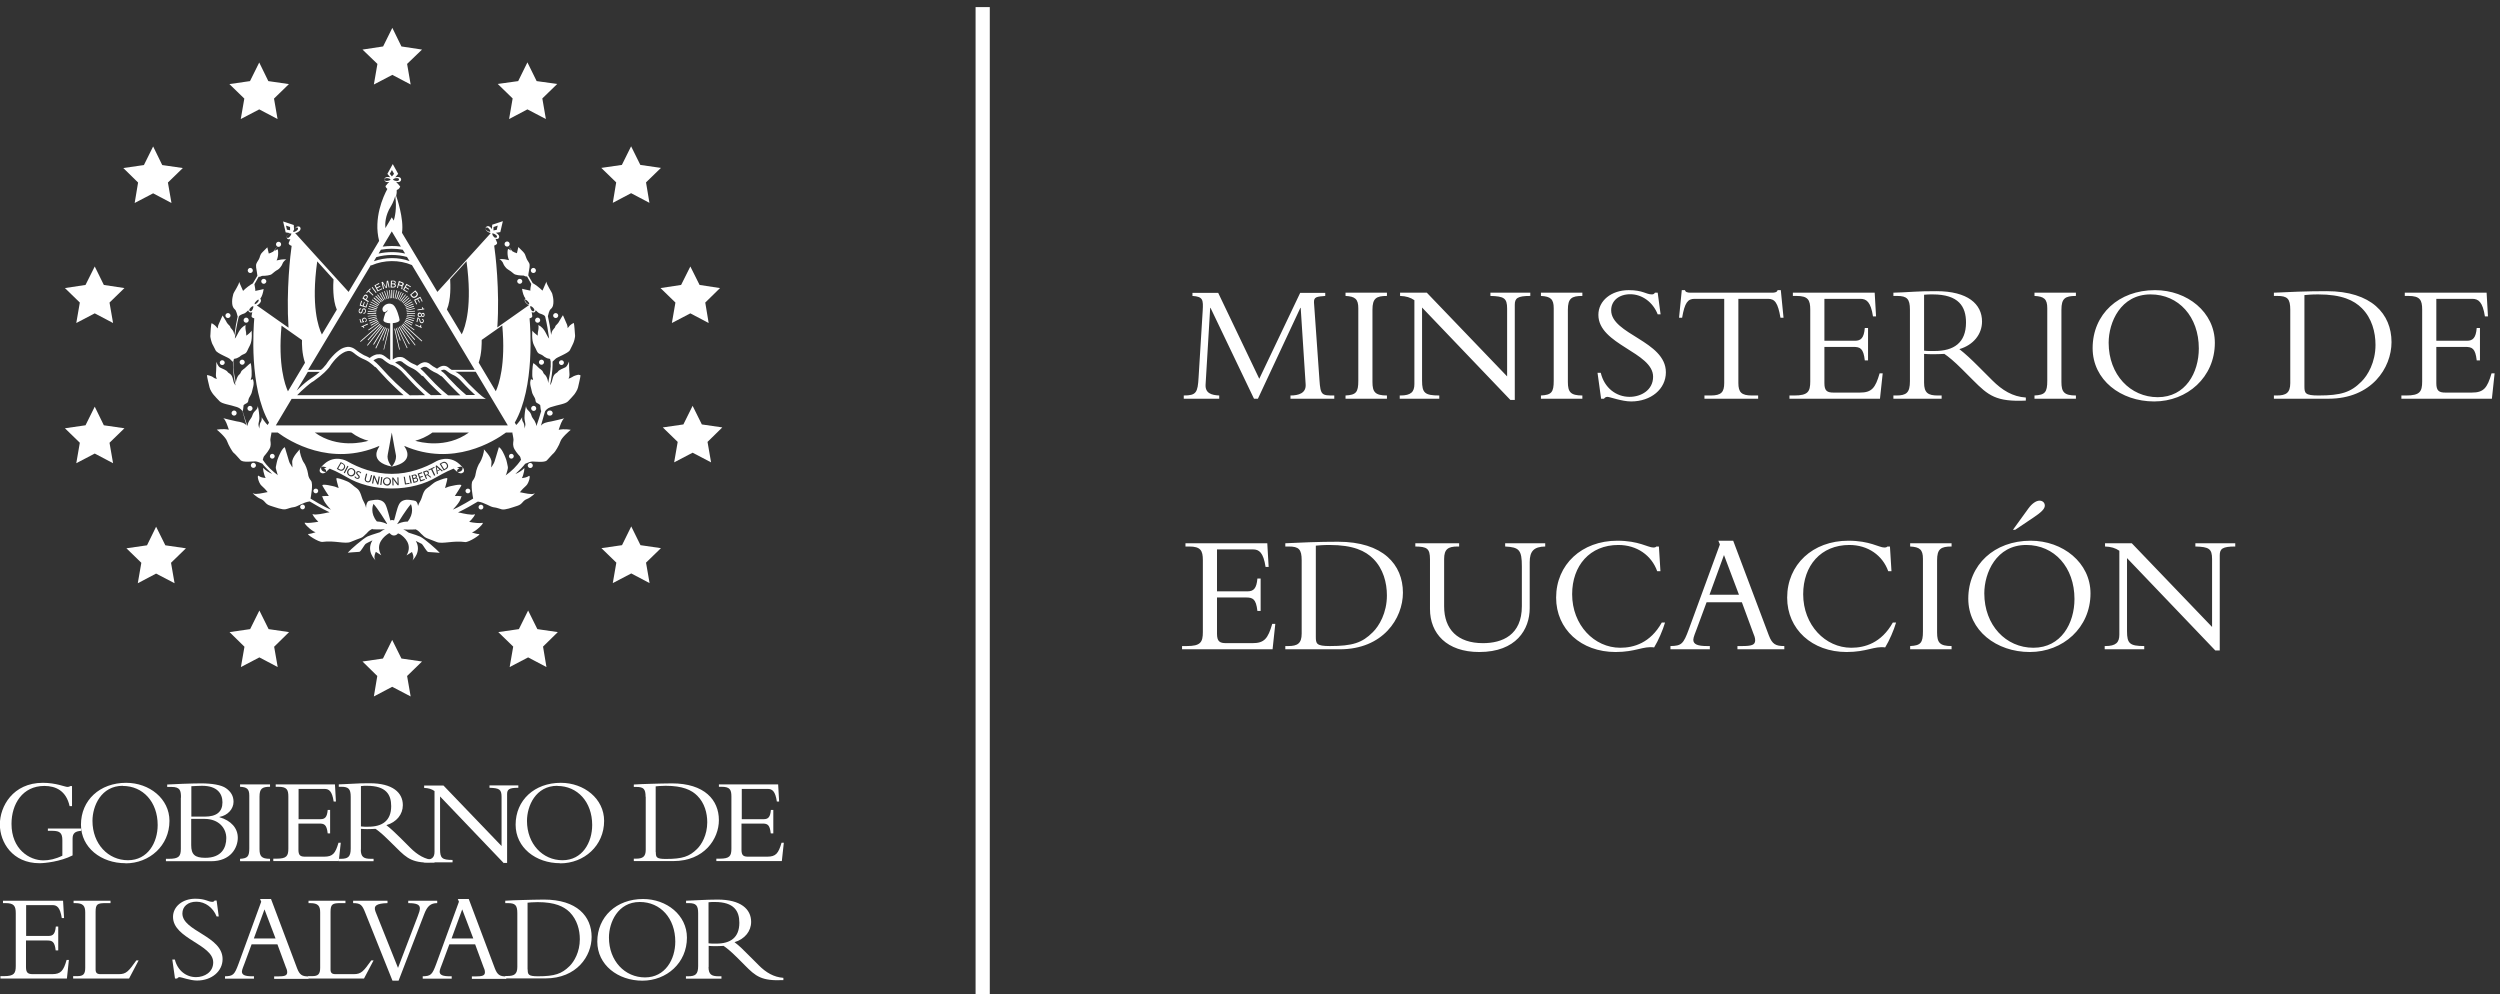 <svg width="176" height="70" viewBox="0 0 176 70" fill="none" xmlns="http://www.w3.org/2000/svg">
<rect x="0" y="0" width="176" height="70" fill="#333333" stroke="none"/>
<g clip-path="url(#clip0_4001_4501)">
<path d="M69.181 0.5V70.5" stroke="white" stroke-miterlimit="10"/>
<path d="M5.11 60.22C4.25 60.66 3.15 60.77 2.78 60.77C0.88 60.77 -0.01 59.3 -0.01 58.04C-0.01 56.78 0.9 55.11 3.02 55.11C3.95 55.11 4.57 55.4 4.75 55.4C4.83 55.4 4.9 55.38 4.95 55.34H5.07V56.75H4.9C4.66 55.67 3.93 55.33 3.12 55.33C1.59 55.33 0.81 56.6 0.81 58C0.81 59.78 2.06 60.57 3.06 60.57C3.46 60.57 3.9 60.48 4.39 60.24V59.15C4.39 58.65 4.22 58.49 3.69 58.49H3.37V58.33H5.72V58.49C5.29 58.52 5.11 58.66 5.11 59.04V60.25V60.22Z" fill="white"/>
<path d="M8.83 60.77C7.13 60.77 5.7 59.68 5.7 58.06C5.7 56.33 7.03 55.11 8.88 55.11C10.52 55.11 11.93 56.23 11.93 57.79C11.93 59.54 10.52 60.78 8.84 60.78M8.65 55.32C7.12 55.32 6.51 56.74 6.51 57.79C6.51 59.41 7.61 60.56 9.01 60.56C10.41 60.56 11.1 59.31 11.1 58.08C11.1 56.46 10.07 55.33 8.64 55.33" fill="white"/>
<path d="M12.741 56.15C12.741 55.65 12.681 55.4 12.071 55.4H11.771V55.23C12.011 55.22 12.611 55.19 12.861 55.18C13.341 55.16 14.001 55.15 14.161 55.15C14.921 55.15 15.591 55.26 15.911 55.49C16.261 55.74 16.441 56.04 16.441 56.45C16.441 56.95 16.031 57.41 15.451 57.51V57.53C16.271 57.77 16.741 58.3 16.741 58.98C16.741 59.66 16.261 60.63 14.861 60.63H11.681V60.46H11.881C12.591 60.46 12.731 60.29 12.731 59.75V56.15H12.741ZM13.461 57.49H14.411C15.241 57.49 15.661 57.16 15.661 56.48C15.661 55.87 15.291 55.32 14.231 55.32C14.041 55.32 13.681 55.34 13.471 55.35V57.49H13.461ZM13.461 59.5C13.461 60.16 13.721 60.39 14.451 60.39C15.601 60.39 15.931 59.68 15.931 59C15.931 58.32 15.421 57.65 14.401 57.65H13.461V59.5Z" fill="white"/>
<path d="M19.01 60.63H16.9V60.46C17.44 60.43 17.55 60.29 17.55 59.71V56.01C17.55 55.54 17.38 55.41 16.9 55.39V55.22H19.01V55.39C18.46 55.39 18.27 55.51 18.27 56.09V59.77C18.27 60.28 18.41 60.46 19.01 60.46V60.63Z" fill="white"/>
<path d="M23.24 58.67H23.07C23 58.05 22.83 57.98 22.48 57.98H21.01V59.83C21.01 60.23 21.16 60.31 21.48 60.31H22.82C23.43 60.31 23.61 60.08 23.83 59.33H23.99L23.85 60.62H19.24V60.45H19.48C20.18 60.45 20.3 60.26 20.3 59.74V56.08C20.3 55.59 20.19 55.39 19.6 55.39H19.41V55.22H23.58L23.65 56.43H23.49C23.38 55.69 23.16 55.54 22.85 55.54H21.02V57.67H22.57C22.88 57.67 23.03 57.52 23.07 57.02H23.24V58.67Z" fill="white"/>
<path d="M25.4 59.81C25.4 60.33 25.61 60.46 26.1 60.46H26.3V60.63H23.84V60.46H23.99C24.5 60.46 24.69 60.32 24.69 59.74V56.09C24.69 55.55 24.54 55.39 24.04 55.39H23.85V55.22C24.06 55.22 24.59 55.18 24.94 55.17C25.3 55.15 25.47 55.14 26.03 55.14C27.64 55.14 28.36 55.8 28.36 56.68C28.36 57.33 27.92 57.88 27.2 58.09C27.52 58.34 27.78 58.59 28.19 58.99L28.88 59.68C29.39 60.19 29.92 60.51 30.59 60.56V60.72C29.07 60.79 28.68 60.46 27.91 59.69L27.33 59.12C26.95 58.74 26.64 58.49 26.44 58.35C26.22 58.36 26.08 58.37 25.85 58.37C25.66 58.37 25.55 58.36 25.41 58.35V59.82L25.4 59.81ZM25.4 58.18C25.61 58.21 25.74 58.2 25.94 58.2C26.9 58.2 27.54 57.79 27.54 56.75C27.54 55.94 27.18 55.32 25.84 55.32C25.67 55.32 25.56 55.32 25.41 55.34V58.19L25.4 58.18Z" fill="white"/>
<path d="M35.48 60.78L30.98 56.07V59.79C30.98 60.41 31.12 60.54 31.86 60.54V60.71H29.84V60.54H29.88C30.42 60.54 30.59 60.36 30.59 59.96V55.69C30.39 55.55 30.17 55.48 29.86 55.47V55.3H31.22L35.31 59.56V56.1C35.31 55.57 35.15 55.48 34.46 55.46V55.29H36.49V55.46C35.84 55.46 35.7 55.57 35.7 55.91V60.75H35.47L35.48 60.78Z" fill="white"/>
<path d="M39.43 60.77C37.73 60.77 36.3 59.68 36.3 58.06C36.3 56.33 37.63 55.11 39.48 55.11C41.12 55.11 42.53 56.23 42.53 57.79C42.53 59.54 41.12 60.78 39.44 60.78M39.24 55.32C37.71 55.32 37.1 56.74 37.1 57.79C37.1 59.41 38.2 60.56 39.6 60.56C41 60.56 41.69 59.31 41.69 58.08C41.69 56.46 40.66 55.33 39.23 55.33" fill="white"/>
<path d="M45.45 56.1C45.45 55.53 45.3 55.4 44.79 55.4H44.62V55.23C44.94 55.21 45.37 55.19 45.84 55.18C46.31 55.17 46.85 55.15 47.3 55.15C49.59 55.15 50.61 56.31 50.61 57.74C50.61 59.05 49.59 60.62 47.4 60.62H44.62V60.45H44.77C45.24 60.45 45.46 60.32 45.46 59.82V56.09L45.45 56.1ZM46.17 59.99C46.17 60.35 46.2 60.47 46.88 60.47C48.05 60.47 48.53 60.3 49.07 59.77C49.39 59.46 49.79 58.79 49.79 57.89C49.79 57.25 49.61 56.54 49.09 56.02C48.69 55.62 48.07 55.32 46.86 55.32C46.5 55.32 46.27 55.35 46.16 55.36V59.99H46.17Z" fill="white"/>
<path d="M54.431 58.67H54.261C54.191 58.05 54.031 57.98 53.671 57.98H52.201V59.83C52.201 60.23 52.351 60.31 52.671 60.31H54.011C54.621 60.31 54.801 60.08 55.021 59.33H55.181L55.041 60.62H50.431V60.45H50.671C51.371 60.45 51.491 60.26 51.491 59.74V56.08C51.491 55.59 51.381 55.39 50.801 55.39H50.611V55.22H54.781L54.851 56.43H54.691C54.581 55.69 54.361 55.54 54.051 55.54H52.221V57.67H53.771C54.081 57.67 54.231 57.52 54.271 57.02H54.441V58.67H54.431Z" fill="white"/>
<path d="M4.09 66.91H3.92C3.85 66.29 3.68 66.21 3.32 66.21H1.83V68.09C1.83 68.49 1.98 68.58 2.31 68.58H3.67C4.29 68.58 4.47 68.34 4.69 67.58H4.85L4.71 68.89H0.03V68.72H0.28C0.99 68.72 1.11 68.53 1.11 68V64.29C1.11 63.79 0.99 63.58 0.4 63.58H0.21V63.41H4.44L4.51 64.63H4.35C4.23 63.88 4.01 63.72 3.7 63.72H1.84V65.89H3.42C3.74 65.89 3.88 65.74 3.93 65.23H4.1V66.9L4.09 66.91Z" fill="white"/>
<path d="M9.09 68.89H5.15V68.72H5.44C5.85 68.72 6 68.59 6 68.14V64.24C6 63.78 5.86 63.58 5.3 63.58H5.18V63.41H7.78V63.58H7.45C6.87 63.58 6.73 63.64 6.73 64.19V68.25C6.73 68.49 6.83 68.58 7.08 68.58H8.37C8.89 68.58 9.05 68.38 9.6 67.61H9.76L9.08 68.9L9.09 68.89Z" fill="white"/>
<path d="M12.31 67.55C12.5 68.33 13.11 68.79 13.8 68.79C14.39 68.79 15.01 68.45 15.01 67.75C15.01 66.48 12.18 66.09 12.18 64.55C12.18 63.82 12.85 63.27 13.75 63.27C14.49 63.27 14.64 63.49 14.95 63.49C15.02 63.49 15.06 63.47 15.11 63.4H15.25L15.4 64.52H15.25C15 63.89 14.44 63.48 13.83 63.48C13.22 63.48 12.84 63.82 12.84 64.31C12.84 65.56 15.67 65.89 15.67 67.52C15.67 68.38 14.9 69.03 13.87 69.03C13.38 69.03 12.77 68.79 12.65 68.79C12.57 68.79 12.51 68.83 12.47 68.89H12.32L12.13 67.55H12.3H12.31Z" fill="white"/>
<path d="M17.72 66.46L17.21 67.84C17.15 68.01 17.03 68.27 17.03 68.4C17.03 68.64 17.26 68.73 17.74 68.73H17.88V68.9H15.84V68.73C16.41 68.72 16.51 68.62 16.79 67.86L18.39 63.48L18.31 63.29H19.08L20.92 68.18C21.1 68.64 21.28 68.74 21.72 68.74V68.91H19.3V68.74H19.53C20.03 68.74 20.22 68.69 20.22 68.44C20.22 68.3 20.16 68.17 20.12 68.08L19.53 66.48H17.7L17.72 66.46ZM18.62 64.02L17.87 66.07H19.4L18.62 64.02Z" fill="white"/>
<path d="M25.63 68.89H21.69V68.72H21.98C22.38 68.72 22.54 68.59 22.54 68.14V64.24C22.54 63.78 22.4 63.58 21.84 63.58H21.72V63.41H24.32V63.58H23.99C23.42 63.58 23.27 63.64 23.27 64.19V68.25C23.27 68.49 23.37 68.58 23.62 68.58H24.91C25.43 68.58 25.59 68.38 26.14 67.61H26.3L25.62 68.9L25.63 68.89Z" fill="white"/>
<path d="M27.63 69.04L25.72 64.27C25.5 63.71 25.39 63.58 24.86 63.58V63.41H27.28V63.58C26.47 63.6 26.28 63.78 26.44 64.19L28.02 68.14L29.41 64.5C29.51 64.25 29.56 64.08 29.56 63.95C29.56 63.69 29.34 63.58 28.74 63.58V63.41H30.78V63.58C30.32 63.58 30.08 63.79 29.87 64.34L28.06 69.04H27.62H27.63Z" fill="white"/>
<path d="M31.64 66.46L31.13 67.84C31.07 68.01 30.95 68.27 30.95 68.4C30.95 68.64 31.18 68.73 31.66 68.73H31.8V68.9H29.76V68.73C30.33 68.72 30.43 68.62 30.71 67.86L32.31 63.48L32.23 63.29H33L34.84 68.18C35.02 68.64 35.2 68.74 35.64 68.74V68.91H33.22V68.74H33.45C33.95 68.74 34.14 68.69 34.14 68.44C34.14 68.3 34.08 68.17 34.04 68.08L33.45 66.48H31.63L31.64 66.46ZM32.54 64.02L31.79 66.07H33.32L32.54 64.02Z" fill="white"/>
<path d="M36.42 64.29C36.42 63.72 36.27 63.58 35.75 63.58H35.57V63.41C35.9 63.39 36.33 63.37 36.81 63.36C37.29 63.35 37.83 63.33 38.29 63.33C40.62 63.33 41.65 64.51 41.65 65.96C41.65 67.29 40.62 68.88 38.39 68.88H35.57V68.71H35.72C36.2 68.71 36.42 68.58 36.42 68.07V64.28V64.29ZM37.15 68.24C37.15 68.6 37.18 68.73 37.87 68.73C39.05 68.73 39.54 68.56 40.09 68.02C40.42 67.7 40.82 67.02 40.82 66.12C40.82 65.47 40.63 64.75 40.11 64.22C39.7 63.82 39.08 63.51 37.85 63.51C37.49 63.51 37.25 63.54 37.14 63.55V68.26L37.15 68.24Z" fill="white"/>
<path d="M45.23 69.04C43.5 69.04 42.05 67.93 42.05 66.29C42.05 64.54 43.4 63.29 45.27 63.29C46.94 63.29 48.36 64.43 48.36 66.01C48.36 67.79 46.93 69.04 45.22 69.04M45.04 63.5C43.49 63.5 42.87 64.95 42.87 66C42.87 67.65 43.99 68.81 45.41 68.81C46.83 68.81 47.54 67.54 47.54 66.29C47.54 64.65 46.5 63.5 45.04 63.5Z" fill="white"/>
<path d="M49.88 68.07C49.88 68.6 50.09 68.73 50.59 68.73H50.79V68.9H48.29V68.73H48.44C48.96 68.73 49.15 68.59 49.15 68V64.29C49.15 63.74 49 63.58 48.49 63.58H48.3V63.41C48.51 63.41 49.05 63.37 49.41 63.36C49.77 63.35 49.95 63.33 50.52 63.33C52.15 63.33 52.88 64 52.88 64.9C52.88 65.56 52.43 66.11 51.71 66.33C52.04 66.58 52.3 66.83 52.71 67.25L53.41 67.95C53.93 68.47 54.47 68.79 55.15 68.84V69C53.61 69.07 53.21 68.74 52.43 67.95L51.85 67.37C51.46 66.98 51.15 66.73 50.94 66.59C50.72 66.6 50.58 66.61 50.34 66.61C50.15 66.61 50.03 66.6 49.89 66.59V68.08L49.88 68.07ZM49.88 66.41C50.09 66.44 50.22 66.43 50.43 66.43C51.41 66.43 52.05 66.02 52.05 64.96C52.05 64.14 51.68 63.5 50.32 63.5C50.15 63.5 50.04 63.5 49.88 63.52V66.41Z" fill="white"/>
<path d="M27.62 1.96L28.261 3.27L29.71 3.49L28.66 4.5L28.91 5.95L27.62 5.27L26.32 5.95L26.57 4.5L25.52 3.49L26.971 3.27L27.62 1.96Z" fill="white"/>
<path d="M37.13 4.39L37.78 5.71L39.23 5.91L38.18 6.93L38.43 8.38L37.13 7.7L35.84 8.38L36.09 6.93L35.04 5.91L36.48 5.71L37.13 4.39Z" fill="white"/>
<path d="M44.43 10.3L45.08 11.61L46.53 11.82L45.48 12.84L45.72 14.28L44.43 13.6L43.14 14.28L43.38 12.84L42.33 11.82L43.78 11.61L44.43 10.3Z" fill="white"/>
<path d="M48.6 18.76L49.25 20.06L50.69 20.28L49.65 21.3L49.89 22.74L48.6 22.06L47.3 22.74L47.55 21.3L46.5 20.28L47.95 20.06L48.6 18.76Z" fill="white"/>
<path d="M48.76 28.57L49.41 29.88L50.85 30.09L49.81 31.11L50.06 32.55L48.76 31.87L47.46 32.55L47.71 31.11L46.66 30.09L48.11 29.88L48.76 28.57Z" fill="white"/>
<path d="M44.44 37.06L45.09 38.38L46.53 38.59L45.48 39.61L45.73 41.05L44.44 40.37L43.14 41.05L43.39 39.61L42.34 38.59L43.79 38.38L44.44 37.06Z" fill="white"/>
<path d="M37.18 42.98L37.83 44.29L39.27 44.5L38.23 45.52L38.47 46.96L37.18 46.28L35.88 46.96L36.13 45.52L35.08 44.5L36.53 44.29L37.18 42.98Z" fill="white"/>
<path d="M27.61 45.05L28.261 46.36L29.71 46.57L28.66 47.59L28.91 49.03L27.61 48.35L26.32 49.03L26.561 47.59L25.52 46.57L26.96 46.36L27.61 45.05Z" fill="white"/>
<path d="M18.26 42.98L18.91 44.29L20.35 44.5L19.3 45.53L19.55 46.96L18.26 46.28L16.96 46.96L17.21 45.53L16.16 44.5L17.61 44.29L18.26 42.98Z" fill="white"/>
<path d="M10.99 37.08L11.64 38.39L13.09 38.6L12.04 39.62L12.29 41.06L10.99 40.38L9.7 41.06L9.95 39.62L8.9 38.6L10.35 38.39L10.99 37.08Z" fill="white"/>
<path d="M6.67 28.63L7.31 29.94L8.76 30.15L7.71 31.17L7.96 32.61L6.67 31.93L5.37 32.61L5.62 31.17L4.57 30.15L6.02 29.94L6.67 28.63Z" fill="white"/>
<path d="M6.67 18.76L7.31 20.06L8.76 20.28L7.71 21.3L7.96 22.74L6.67 22.06L5.37 22.74L5.62 21.3L4.57 20.28L6.02 20.06L6.67 18.76Z" fill="white"/>
<path d="M10.781 10.31L11.421 11.62L12.871 11.83L11.821 12.85L12.071 14.29L10.781 13.61L9.481 14.29L9.721 12.85L8.681 11.83L10.131 11.62L10.781 10.31Z" fill="white"/>
<path d="M18.25 4.4L18.89 5.71L20.34 5.92L19.29 6.94L19.54 8.38L18.25 7.7L16.95 8.38L17.2 6.94L16.15 5.92L17.6 5.71L18.25 4.4Z" fill="white"/>
<path d="M38.71 28.9C38.71 28.9 38.7 28.9 38.69 28.9C38.59 28.9 38.51 28.98 38.51 29.08C38.51 29.18 38.59 29.26 38.69 29.26C38.69 29.26 38.7 29.26 38.71 29.26C38.71 29.26 38.72 29.26 38.73 29.26C38.82 29.26 38.91 29.18 38.91 29.08C38.91 28.98 38.82 28.9 38.73 28.9H38.71Z" fill="white"/>
<path d="M40.711 26.38C40.711 26.38 40.411 26.44 40.271 26.55C40.201 26.6 40.111 26.63 40.021 26.66C40.071 26.57 40.101 26.45 40.091 26.32C40.061 25.99 40.061 25.45 40.061 25.45C40.061 25.45 39.951 25.78 39.801 25.86C39.631 25.94 39.341 26.05 39.281 26.16C39.221 26.27 39.011 26.27 38.921 26.6C38.841 26.92 38.841 26.89 38.791 27.01C38.771 27.05 38.751 27.08 38.721 27.12C38.821 26.62 38.901 26.12 38.901 25.68C38.901 25.6 38.901 25.53 38.901 25.46C38.981 25.39 39.091 25.28 39.091 25.28C39.161 25.16 40.001 24.88 40.121 24.65C40.241 24.43 40.301 24.27 40.351 24.18C40.401 24.08 40.511 23.73 40.481 23.57C40.461 23.41 40.441 22.83 40.391 22.73C40.391 22.73 40.131 22.86 40.051 23C40.021 23.04 39.991 23.07 39.961 23.1C39.961 23.02 39.951 22.94 39.921 22.86C39.801 22.57 39.631 22.19 39.631 22.19C39.631 22.19 39.471 22.43 39.391 22.58C39.251 22.86 39.111 22.88 39.091 22.99C39.071 23.11 38.901 23.18 38.841 23.4C38.821 23.48 38.801 23.54 38.801 23.58C38.741 23.1 38.661 22.66 38.571 22.26C38.611 22.13 38.651 21.86 38.771 21.76C38.941 21.62 38.961 21.43 38.961 21.21C38.961 20.99 38.911 20.83 38.881 20.69C38.851 20.56 38.441 19.99 38.471 19.82C38.471 19.82 38.271 20.28 38.191 20.46C37.991 20.26 37.671 20.02 37.501 19.93C37.401 19.75 37.291 19.57 37.191 19.39C37.191 19.34 37.211 19.22 37.231 19.11C37.261 18.94 37.321 18.67 37.261 18.54C37.201 18.41 37.091 18.3 37.041 18.13C36.981 17.96 36.961 17.86 36.821 17.72C36.691 17.58 36.491 17.39 36.491 17.39C36.491 17.39 36.441 17.63 36.391 17.83C36.341 17.8 36.291 17.79 36.251 17.78C36.221 17.77 36.151 17.73 36.071 17.69C35.981 17.56 35.881 17.44 35.801 17.33C35.851 17.3 35.881 17.25 35.881 17.18C35.881 17.08 35.801 17 35.701 17C35.601 17 35.521 17.08 35.521 17.18C35.521 17.28 35.601 17.36 35.701 17.36C35.741 17.36 35.771 17.35 35.801 17.33C35.831 17.37 35.901 17.48 36.001 17.65C35.911 17.6 35.831 17.55 35.791 17.53C35.721 17.48 35.681 18.02 35.841 18.32C35.811 18.32 35.791 18.3 35.761 18.3C35.431 18.21 35.141 18.24 35.141 18.24C35.221 18.24 35.411 18.45 35.431 18.56C35.461 18.67 35.651 18.92 35.761 18.97C35.871 19.03 36.061 19.17 36.171 19.27C36.281 19.37 36.621 19.4 36.861 19.4C36.961 19.45 37.041 19.48 37.101 19.46C37.201 19.63 37.301 19.81 37.401 19.99C37.371 20.12 37.321 20.36 37.341 20.46C37.211 20.44 36.751 20.33 36.751 20.33C36.791 20.6 36.871 20.87 36.991 21.01C36.961 21.04 36.951 21.07 36.941 21.1C36.931 21.16 36.941 21.22 36.981 21.27C36.981 21.27 37.091 21.43 37.241 21.48L35.011 23.05C35.191 20.39 34.871 17.84 34.791 17.29C35.061 17.19 34.991 17.07 34.991 17.07L34.881 16.81C34.881 16.81 34.941 16.83 34.971 16.83C35.021 16.83 35.061 16.81 35.101 16.78C35.171 16.7 35.151 16.58 35.071 16.51C35.071 16.51 35.001 16.43 34.901 16.39L35.221 16.34L35.401 15.57L34.651 15.82L34.631 16.14C34.581 16.04 34.501 15.98 34.501 15.98C34.411 15.9 34.291 15.9 34.221 15.98C34.151 16.06 34.171 16.18 34.251 16.25C34.251 16.25 34.381 16.37 34.531 16.4C34.531 16.4 34.531 16.42 34.541 16.42L30.791 20.55L28.301 16.39C28.451 15.38 27.911 13.85 27.891 13.79C27.921 13.66 27.941 13.52 27.931 13.38C28.101 13.32 28.151 13.19 28.171 13.14C28.171 13.14 28.171 13.14 28.171 13.13C28.171 13.13 27.991 12.9 27.881 12.8C27.941 12.81 27.991 12.82 28.011 12.82H28.031C28.151 12.82 28.241 12.74 28.241 12.64C28.241 12.54 28.151 12.46 28.031 12.46C28.031 12.46 27.921 12.45 27.821 12.49L28.031 12.24L27.651 11.55L27.271 12.24L27.481 12.49C27.371 12.45 27.281 12.46 27.271 12.46C27.211 12.46 27.151 12.48 27.111 12.52C27.071 12.56 27.061 12.6 27.061 12.64C27.061 12.68 27.081 12.73 27.111 12.76C27.151 12.8 27.211 12.82 27.271 12.82H27.291C27.291 12.82 27.351 12.82 27.401 12.81C27.331 12.87 27.251 12.96 27.201 13.03C27.171 13.05 27.161 13.07 27.151 13.09C27.141 13.1 27.141 13.11 27.141 13.11C27.141 13.11 27.141 13.12 27.151 13.14V13.16C27.191 13.23 27.231 13.27 27.271 13.3C26.981 13.83 26.281 15.36 26.691 16.96L24.541 20.55L20.781 16.41C20.941 16.39 21.071 16.27 21.081 16.26C21.131 16.22 21.151 16.16 21.161 16.11C21.161 16.06 21.151 16.02 21.121 15.99C21.091 15.95 21.051 15.94 21.001 15.94C20.951 15.94 20.881 15.96 20.841 16C20.841 16 20.761 16.07 20.701 16.16L20.681 15.84L19.931 15.59L20.111 16.36L20.431 16.41C20.331 16.45 20.261 16.53 20.261 16.53C20.221 16.57 20.191 16.63 20.181 16.68C20.181 16.73 20.191 16.77 20.221 16.8C20.251 16.83 20.291 16.85 20.341 16.85H20.351C20.351 16.85 20.411 16.84 20.441 16.83L20.331 17.09C20.331 17.09 20.261 17.21 20.531 17.31C20.451 17.87 20.141 20.41 20.311 23.07L18.081 21.5C18.231 21.45 18.331 21.29 18.331 21.29C18.361 21.25 18.381 21.19 18.371 21.14C18.371 21.1 18.351 21.06 18.321 21.03C18.441 20.89 18.521 20.62 18.561 20.35C18.561 20.35 18.101 20.46 17.971 20.48C17.991 20.39 17.931 20.15 17.911 20.01C18.011 19.83 18.111 19.66 18.211 19.48C18.271 19.5 18.351 19.47 18.451 19.42C18.691 19.42 19.031 19.39 19.141 19.29C19.251 19.19 19.441 19.04 19.551 18.99C19.661 18.94 19.851 18.69 19.881 18.58C19.901 18.47 20.101 18.26 20.171 18.26C20.171 18.26 19.881 18.23 19.551 18.32C19.521 18.32 19.501 18.33 19.471 18.34C19.631 18.04 19.591 17.51 19.521 17.55C19.481 17.58 19.401 17.63 19.311 17.67C19.421 17.5 19.491 17.39 19.511 17.35C19.541 17.37 19.571 17.38 19.611 17.38C19.711 17.38 19.791 17.3 19.791 17.2C19.791 17.1 19.711 17.02 19.611 17.02C19.511 17.02 19.431 17.1 19.431 17.2C19.431 17.27 19.471 17.32 19.511 17.35C19.421 17.46 19.331 17.58 19.241 17.71C19.161 17.75 19.091 17.79 19.061 17.8C19.021 17.81 18.971 17.83 18.921 17.85C18.871 17.65 18.821 17.41 18.821 17.41C18.821 17.41 18.621 17.6 18.491 17.74C18.351 17.87 18.321 17.98 18.271 18.15C18.211 18.32 18.101 18.42 18.051 18.56C17.991 18.69 18.051 18.97 18.081 19.13C18.101 19.25 18.111 19.36 18.121 19.41C18.011 19.59 17.911 19.77 17.801 19.95C17.631 20.04 17.311 20.27 17.111 20.48C17.031 20.3 16.831 19.84 16.831 19.84C16.861 20.01 16.451 20.57 16.421 20.71C16.391 20.85 16.341 21 16.341 21.23C16.341 21.46 16.371 21.64 16.531 21.78C16.641 21.87 16.691 22.15 16.731 22.28C16.641 22.67 16.561 23.12 16.501 23.6C16.501 23.56 16.481 23.5 16.461 23.42C16.401 23.19 16.221 23.12 16.211 23.01C16.181 22.9 16.041 22.88 15.911 22.6C15.821 22.45 15.671 22.21 15.671 22.21C15.671 22.21 15.491 22.59 15.371 22.88C15.341 22.96 15.331 23.04 15.331 23.12C15.291 23.09 15.261 23.06 15.241 23.02C15.151 22.89 14.901 22.75 14.901 22.75C14.841 22.84 14.821 23.43 14.811 23.59C14.781 23.75 14.901 24.1 14.941 24.2C15.001 24.29 15.061 24.45 15.181 24.67C15.301 24.9 16.141 25.18 16.211 25.3C16.211 25.3 16.321 25.42 16.401 25.48C16.401 25.56 16.401 25.63 16.401 25.7C16.401 26.13 16.481 26.65 16.581 27.14C16.551 27.1 16.531 27.06 16.511 27.03C16.451 26.92 16.451 26.94 16.381 26.62C16.291 26.29 16.081 26.29 16.021 26.18C15.961 26.07 15.671 25.96 15.501 25.88C15.341 25.8 15.231 25.47 15.231 25.47C15.231 25.47 15.231 26.01 15.201 26.34C15.191 26.48 15.221 26.59 15.271 26.68C15.181 26.65 15.081 26.63 15.021 26.57C14.891 26.46 14.581 26.4 14.581 26.4C14.551 26.51 14.721 27.11 14.751 27.27C14.781 27.44 14.991 27.76 15.081 27.84C15.161 27.93 15.271 28.06 15.461 28.25C15.651 28.44 16.151 28.48 16.691 28.66C16.901 28.73 17.011 28.86 17.071 28.95C17.091 29.02 17.111 29.08 17.121 29.12C17.181 29.36 17.261 29.65 17.361 29.96C17.211 29.76 16.951 29.71 16.641 29.66C16.451 29.63 15.721 29.44 15.721 29.44C15.891 29.57 16.001 29.93 16.111 30.25C15.691 30.16 15.261 30.25 15.261 30.25C15.341 30.3 15.911 30.8 15.991 31.07C16.081 31.33 16.371 31.83 16.451 31.88C16.541 31.94 16.781 32.23 16.941 32.4C17.111 32.57 17.751 32.48 17.971 32.48C18.111 32.48 18.331 32.59 18.471 32.64C18.611 32.83 18.851 33.07 19.161 33.36C18.981 33.3 18.671 33.1 18.561 32.97C18.451 32.83 18.581 33.45 18.701 33.65C18.521 33.63 18.331 33.6 18.231 33.51C18.051 33.37 18.201 34 18.401 34.18C18.821 34.56 18.781 34.61 18.851 34.64C18.501 34.71 18.001 34.83 17.851 34.74C17.651 34.63 18.071 35.01 18.321 35.11C18.681 35.24 18.631 35.48 19.021 35.6C19.431 35.73 19.871 35.9 20.111 35.85C20.301 35.81 20.441 35.73 20.701 35.7C20.941 35.67 21.341 35.36 21.801 35.3C22.241 35.57 22.691 35.82 23.131 36.03L23.201 36.07C23.201 36.07 23.101 36.08 23.041 36.09C22.871 36.13 22.201 36.28 22.041 36.2C21.891 36.12 22.211 36.56 22.411 36.73C22.091 36.79 21.651 36.84 21.491 36.8C21.271 36.75 21.931 37.39 22.191 37.46C22.201 37.46 22.211 37.46 22.221 37.47C22.011 37.54 21.821 37.59 21.721 37.59C21.491 37.57 22.441 38.19 22.701 38.15C23.531 38.03 24.311 38.32 24.691 38.15C25.031 38.02 25.241 37.92 25.411 37.87C25.581 37.81 25.681 37.65 25.791 37.57C25.871 37.5 25.931 37.37 26.211 37.23C26.221 37.25 26.231 37.26 26.231 37.26C26.231 37.26 26.751 37.29 27.101 37.26C27.001 37.3 26.881 37.36 26.741 37.47C26.311 37.6 25.971 37.72 25.861 37.77C25.531 37.94 24.691 38.67 24.481 38.91C24.481 38.91 25.181 38.85 25.291 38.85C25.401 38.85 25.641 38.36 25.751 38.28C25.781 38.26 25.961 38.16 26.221 38.04C25.741 38.81 26.441 39.45 26.441 39.45C26.251 39.23 26.461 38.85 26.461 38.85L26.841 39.09C26.361 38.27 27.101 37.72 27.351 37.56C27.381 37.55 27.401 37.54 27.431 37.53C27.511 37.63 27.611 37.7 27.731 37.7C27.851 37.7 27.951 37.64 28.021 37.55C28.071 37.57 28.121 37.59 28.171 37.61C28.461 37.8 29.071 38.33 28.621 39.1L29.001 38.86C29.001 38.86 29.211 39.24 29.031 39.46C29.031 39.46 29.721 38.84 29.271 38.08C29.501 38.19 29.651 38.27 29.691 38.29C29.801 38.38 30.041 38.86 30.151 38.86C30.261 38.86 30.961 38.92 30.961 38.92C30.741 38.68 29.911 37.94 29.581 37.78C29.481 37.73 29.161 37.62 28.771 37.5C28.621 37.38 28.491 37.31 28.391 37.27C28.741 37.3 29.261 37.27 29.261 37.27C29.261 37.27 29.261 37.27 29.261 37.26C29.511 37.39 29.581 37.52 29.651 37.58C29.761 37.66 29.851 37.81 30.031 37.88C30.201 37.94 30.411 38.03 30.751 38.16C31.131 38.32 31.921 38.04 32.741 38.16C33.001 38.2 33.941 37.58 33.721 37.6C33.621 37.6 33.431 37.56 33.221 37.48C33.231 37.48 33.241 37.48 33.251 37.47C33.511 37.4 34.161 36.77 33.951 36.81C33.801 36.85 33.351 36.81 33.031 36.74C33.231 36.57 33.551 36.14 33.401 36.21C33.231 36.29 32.561 36.14 32.401 36.1C32.341 36.09 32.291 36.08 32.241 36.08C32.271 36.07 32.291 36.06 32.311 36.04C32.751 35.83 33.191 35.58 33.641 35.31C34.101 35.37 34.501 35.68 34.741 35.71C35.011 35.74 35.151 35.82 35.331 35.86C35.571 35.91 36.011 35.74 36.421 35.61C36.811 35.49 36.761 35.25 37.121 35.12C37.371 35.03 37.791 34.64 37.591 34.75C37.441 34.84 36.951 34.72 36.591 34.65C36.661 34.62 36.621 34.57 37.041 34.19C37.241 34.01 37.391 33.38 37.211 33.52C37.101 33.6 36.911 33.64 36.741 33.66C36.861 33.46 36.981 32.83 36.881 32.98C36.771 33.11 36.461 33.31 36.281 33.37C36.591 33.09 36.831 32.84 36.971 32.65C37.111 32.6 37.331 32.49 37.471 32.49C37.691 32.49 38.341 32.58 38.501 32.41C38.661 32.24 38.911 31.95 38.991 31.89C39.071 31.83 39.371 31.34 39.451 31.08C39.531 30.81 40.101 30.32 40.181 30.26C40.181 30.26 39.751 30.17 39.331 30.26C39.441 29.93 39.551 29.58 39.721 29.45C39.721 29.45 38.991 29.64 38.801 29.67C38.501 29.72 38.231 29.77 38.081 29.97C38.171 29.66 38.251 29.37 38.321 29.13C38.331 29.09 38.351 29.02 38.371 28.96C38.431 28.87 38.541 28.74 38.751 28.67C39.291 28.49 39.781 28.45 39.981 28.26C40.171 28.07 40.281 27.94 40.361 27.85C40.451 27.77 40.661 27.44 40.691 27.28C40.721 27.12 40.881 26.52 40.861 26.41M38.761 25.86C38.761 26.08 38.691 26.47 38.591 26.97C38.581 26.81 38.531 26.64 38.471 26.53C38.391 26.36 38.281 26.36 38.231 26.2C38.181 26.04 37.991 25.98 37.881 25.85C37.771 25.72 37.551 25.56 37.551 25.56C37.471 25.75 37.451 26.48 37.491 26.59C37.511 26.63 37.521 26.68 37.531 26.75C37.451 26.72 37.381 26.69 37.381 26.69C37.241 27.01 37.411 27.34 37.461 27.64C37.481 27.73 37.591 27.91 37.651 28.02C37.711 28.13 37.681 28.23 37.741 28.32C37.791 28.39 37.911 28.4 38.031 28.52C38.051 28.72 38.071 28.9 38.101 28.94C38.001 29.29 37.881 29.65 37.761 30C37.751 29.88 37.711 29.76 37.631 29.62C37.491 29.4 37.461 29.42 37.391 29.18C37.281 28.89 37.061 28.89 37.031 28.59C37.031 28.59 36.951 28.94 36.931 29.24C36.901 29.54 36.961 29.65 36.981 29.81C37.001 29.92 36.961 30.04 36.931 30.17C36.931 30.01 36.891 29.79 36.821 29.7C36.731 29.59 36.761 29.37 36.761 29.37C36.711 29.47 36.461 29.82 36.341 29.92L36.241 29.75C37.671 27.26 37.331 22.99 37.281 22.41C37.511 22.36 37.471 22.24 37.471 22.24L37.431 21.96C37.431 21.96 37.481 21.99 37.501 22C37.521 22 37.541 22 37.551 22C37.591 22 37.621 21.99 37.641 21.97C37.681 21.94 37.711 21.89 37.711 21.84C37.811 21.94 37.921 22.04 38.001 22.07C38.201 22.13 38.361 22.21 38.381 22.29C38.501 22.79 38.591 23.33 38.661 23.84C38.441 23.59 38.391 23.13 37.901 22.88C37.901 22.88 37.931 23.08 37.901 23.21C37.881 23.29 37.851 23.48 37.851 23.63C37.681 23.5 37.501 23.34 37.481 23.27C37.481 23.27 37.401 23.94 37.591 24.3C37.791 24.65 37.791 24.84 38.001 24.92C38.221 25.01 38.251 25.06 38.331 25.12C38.421 25.18 38.551 25.25 38.661 25.25C38.691 25.25 38.711 25.27 38.731 25.29C38.741 25.35 38.761 25.4 38.771 25.46V25.86M19.811 22.92L21.261 23.94C21.251 24.18 21.251 24.9 21.471 25.54L20.271 27.55C20.071 27.12 19.561 25.71 19.821 22.93M17.581 21.74C17.581 21.74 17.681 21.57 17.831 21.55C17.861 21.69 17.741 21.85 17.741 21.85C17.721 21.88 17.691 21.9 17.661 21.91C17.631 21.91 17.611 21.91 17.591 21.9C17.571 21.89 17.561 21.86 17.551 21.83C17.551 21.8 17.551 21.77 17.581 21.73M22.331 18.4L23.481 19.67C23.451 20.02 23.411 21.11 23.711 21.8L22.661 23.55C22.411 23.04 21.891 21.54 22.331 18.41M26.811 17.58C27.321 17.49 27.841 17.49 28.351 17.58L28.521 17.85C27.901 17.71 27.271 17.72 26.651 17.85L26.821 17.57L26.811 17.58ZM26.941 17.36L27.581 16.29L28.221 17.36C27.801 17.3 27.371 17.31 26.941 17.36ZM26.501 18.1C27.201 17.9 27.961 17.9 28.651 18.09L28.831 18.38C28.441 18.24 28.021 18.17 27.591 18.17C27.161 18.17 26.731 18.25 26.321 18.39L26.501 18.09V18.1ZM26.151 18.68C27.051 18.29 28.101 18.28 29.001 18.66L33.421 26.04H31.801C31.721 25.99 31.651 25.95 31.591 25.89C31.561 25.87 31.541 25.85 31.511 25.83C31.401 25.76 31.281 25.74 31.151 25.76C31.081 25.77 31.021 25.8 30.961 25.83C30.901 25.86 30.841 25.9 30.791 25.94C30.791 25.94 30.781 25.95 30.771 25.95C30.741 25.94 30.711 25.93 30.691 25.91C30.551 25.84 30.411 25.75 30.291 25.65C30.251 25.61 30.211 25.59 30.161 25.56C30.081 25.52 30.001 25.5 29.921 25.5C29.861 25.5 29.801 25.51 29.751 25.53C29.671 25.56 29.591 25.59 29.531 25.64C29.481 25.67 29.441 25.7 29.391 25.74C29.391 25.74 29.381 25.75 29.371 25.75C29.371 25.75 29.371 25.75 29.361 25.75C29.281 25.7 29.191 25.65 29.101 25.62C29.021 25.59 28.941 25.54 28.871 25.5C28.761 25.43 28.661 25.36 28.571 25.29C28.531 25.26 28.501 25.24 28.461 25.21C28.381 25.16 28.291 25.13 28.201 25.13C28.141 25.13 28.081 25.13 28.011 25.14C27.931 25.16 27.851 25.19 27.771 25.23C27.731 25.25 27.691 25.28 27.651 25.31V22.75C27.921 22.73 28.131 22.64 28.131 22.53C28.131 22.42 27.931 21.65 27.681 21.46C27.671 21.45 27.441 21.28 27.141 21.45C27.141 21.45 26.801 21.65 26.971 21.92C26.971 21.92 27.011 22 27.151 21.95C27.181 21.94 27.251 21.9 27.271 21.8V21.87C27.271 21.96 27.141 22.02 27.131 22.02C27.051 22.26 26.991 22.48 26.991 22.54C26.991 22.66 27.201 22.75 27.471 22.76V25.35C27.471 25.35 27.451 25.34 27.441 25.33C27.331 25.26 27.221 25.19 27.121 25.1C27.081 25.07 27.041 25.04 27.001 25.02C26.921 24.97 26.831 24.94 26.741 24.94C26.661 24.94 26.591 24.94 26.521 24.95C26.431 24.97 26.351 25 26.271 25.04C26.191 25.08 26.111 25.13 26.041 25.19C26.041 25.19 26.031 25.2 26.021 25.2C26.021 25.2 26.011 25.2 26.001 25.19C25.961 25.17 25.931 25.15 25.901 25.13C25.851 25.1 25.801 25.08 25.751 25.06C25.681 25.03 25.621 25.01 25.561 24.97C25.381 24.87 25.211 24.76 25.051 24.63C25.031 24.62 25.021 24.6 25.001 24.59C24.881 24.5 24.741 24.44 24.581 24.42C24.581 24.42 24.571 24.42 24.561 24.42H24.481C24.481 24.42 24.471 24.42 24.461 24.42C24.361 24.43 24.261 24.46 24.171 24.49C24.061 24.53 23.961 24.59 23.871 24.66C23.761 24.74 23.661 24.82 23.571 24.91C23.451 25.03 23.341 25.15 23.231 25.28C23.131 25.41 23.031 25.54 22.951 25.67C22.951 25.67 22.941 25.68 22.931 25.69C22.861 25.77 22.801 25.84 22.731 25.92C22.691 25.96 22.641 26 22.591 26.04H21.691L26.101 18.67H26.091L26.151 18.68ZM32.511 23.54L31.461 21.79C31.761 21.1 31.711 20.02 31.691 19.66L32.841 18.39C33.271 21.52 32.761 23.02 32.511 23.53M37.341 21.55C37.491 21.57 37.591 21.74 37.591 21.74C37.611 21.77 37.621 21.8 37.621 21.83C37.621 21.86 37.601 21.88 37.581 21.9C37.561 21.92 37.531 21.92 37.501 21.91C37.471 21.91 37.441 21.88 37.421 21.85C37.421 21.85 37.301 21.69 37.331 21.55M34.901 27.54L33.701 25.53C33.921 24.88 33.911 24.17 33.911 23.93L35.361 22.91C35.611 25.69 35.111 27.1 34.911 27.53M19.411 29.96L20.531 28.08H34.211C34.211 28.08 34.201 28.08 34.191 28.07C34.161 28.06 34.141 28.04 34.121 28.03C34.041 27.98 33.961 27.92 33.891 27.86C33.761 27.75 33.631 27.64 33.511 27.52C33.331 27.35 33.161 27.18 32.981 27C32.871 26.88 32.761 26.76 32.651 26.64C32.601 26.59 32.551 26.53 32.501 26.49C32.411 26.4 32.311 26.32 32.201 26.25C32.151 26.22 32.101 26.19 32.051 26.17H33.491L35.751 29.95H19.391L19.411 29.96ZM21.671 26.18H22.511C22.351 26.32 22.181 26.45 22.001 26.57C21.981 26.58 21.971 26.59 21.951 26.6C21.861 26.66 21.771 26.72 21.681 26.79C21.541 26.9 21.401 27.01 21.271 27.13C21.141 27.25 21.011 27.37 20.881 27.5L21.671 26.18ZM27.551 25.67C27.551 25.67 27.611 25.7 27.651 25.71C27.691 25.73 27.721 25.74 27.761 25.76C27.861 25.81 27.951 25.88 28.041 25.94C28.191 26.05 28.321 26.18 28.441 26.32C28.631 26.53 28.821 26.73 29.011 26.93C29.091 27.01 29.171 27.1 29.251 27.18C29.461 27.39 29.671 27.58 29.881 27.78C29.891 27.79 29.911 27.81 29.921 27.82H29.931L28.861 27.83C28.861 27.83 28.841 27.83 28.831 27.82C28.801 27.8 28.781 27.78 28.761 27.76C28.611 27.64 28.471 27.52 28.331 27.39C28.171 27.24 28.011 27.1 27.851 26.95C27.511 26.62 27.181 26.28 26.861 25.92C26.801 25.86 26.751 25.8 26.691 25.74C26.571 25.61 26.441 25.49 26.301 25.38C26.301 25.38 26.291 25.37 26.281 25.37C26.281 25.37 26.281 25.37 26.291 25.37C26.361 25.32 26.431 25.28 26.511 25.25C26.551 25.23 26.601 25.22 26.651 25.21C26.731 25.2 26.811 25.21 26.891 25.25C26.931 25.27 26.961 25.29 26.991 25.32C27.071 25.39 27.161 25.45 27.241 25.51C27.341 25.58 27.441 25.64 27.551 25.69M31.861 26.38C31.861 26.38 31.901 26.4 31.911 26.4C31.951 26.42 31.991 26.44 32.031 26.46C32.131 26.52 32.221 26.59 32.311 26.67C32.371 26.72 32.421 26.78 32.471 26.83C32.571 26.94 32.671 27.05 32.781 27.16C32.871 27.26 32.971 27.36 33.071 27.45C33.191 27.57 33.311 27.68 33.431 27.79C33.431 27.79 33.441 27.8 33.451 27.81H32.851C32.851 27.81 32.821 27.81 32.811 27.8C32.701 27.71 32.591 27.61 32.481 27.51C32.381 27.41 32.271 27.32 32.171 27.22C31.951 27 31.741 26.78 31.521 26.55C31.481 26.5 31.431 26.45 31.391 26.4C31.291 26.29 31.181 26.19 31.051 26.11C31.051 26.11 31.041 26.11 31.031 26.1C31.081 26.07 31.131 26.04 31.201 26.03C31.261 26.02 31.321 26.03 31.371 26.06C31.391 26.07 31.411 26.09 31.431 26.1C31.571 26.21 31.711 26.31 31.871 26.38M31.061 26.46C31.141 26.53 31.221 26.61 31.291 26.69C31.451 26.86 31.601 27.03 31.771 27.2C31.921 27.35 32.061 27.49 32.211 27.64C32.271 27.7 32.331 27.75 32.391 27.81L32.411 27.83H31.561C31.561 27.83 31.541 27.83 31.531 27.82C31.471 27.77 31.421 27.73 31.361 27.68C31.201 27.55 31.051 27.41 30.901 27.27C30.811 27.19 30.731 27.1 30.641 27.02C30.421 26.8 30.201 26.57 29.991 26.34C29.941 26.29 29.901 26.24 29.851 26.19C29.771 26.11 29.691 26.03 29.601 25.96C29.601 25.96 29.591 25.96 29.591 25.95C29.651 25.91 29.711 25.87 29.771 25.85C29.811 25.83 29.851 25.82 29.901 25.82C29.951 25.82 29.991 25.83 30.041 25.85C30.071 25.87 30.091 25.89 30.121 25.9C30.251 26.01 30.391 26.1 30.541 26.18C30.581 26.2 30.621 26.22 30.671 26.24C30.711 26.26 30.751 26.28 30.791 26.3C30.891 26.36 30.971 26.42 31.061 26.49M29.761 26.45C29.881 26.58 30.001 26.72 30.121 26.85C30.231 26.97 30.341 27.09 30.461 27.2C30.661 27.4 30.851 27.59 31.061 27.77C31.081 27.78 31.091 27.8 31.111 27.81H31.121L30.361 27.82C30.361 27.82 30.341 27.82 30.321 27.81C30.261 27.76 30.211 27.72 30.151 27.68C29.971 27.53 29.801 27.37 29.631 27.21C29.541 27.12 29.451 27.03 29.361 26.95C29.121 26.71 28.891 26.46 28.661 26.22C28.611 26.16 28.561 26.1 28.501 26.05C28.371 25.91 28.221 25.78 28.061 25.67C27.981 25.62 27.911 25.57 27.821 25.53H27.811C27.881 25.49 27.951 25.45 28.031 25.43C28.071 25.42 28.111 25.42 28.151 25.42C28.201 25.42 28.251 25.44 28.291 25.46C28.331 25.48 28.351 25.5 28.381 25.53C28.551 25.66 28.721 25.78 28.911 25.87C28.941 25.88 28.961 25.9 28.991 25.91C29.041 25.93 29.081 25.95 29.131 25.98C29.231 26.04 29.331 26.1 29.411 26.18C29.521 26.27 29.631 26.38 29.721 26.48M26.421 25.82C26.501 25.89 26.561 25.97 26.631 26.05C26.711 26.14 26.791 26.22 26.861 26.3C27.001 26.45 27.141 26.6 27.281 26.75C27.541 27.01 27.801 27.27 28.071 27.52C28.181 27.62 28.281 27.71 28.391 27.8C28.391 27.8 28.401 27.81 28.411 27.82H20.931V27.81L21.031 27.71C21.141 27.6 21.251 27.49 21.371 27.39C21.511 27.26 21.651 27.14 21.801 27.02C21.891 26.95 21.981 26.88 22.081 26.83C22.111 26.81 22.141 26.79 22.161 26.77C22.401 26.6 22.621 26.43 22.831 26.23C22.951 26.11 23.061 26 23.171 25.87C23.171 25.86 23.181 25.85 23.191 25.84C23.281 25.7 23.371 25.57 23.481 25.44C23.561 25.34 23.651 25.24 23.751 25.15C23.851 25.05 23.951 24.96 24.071 24.89C24.151 24.84 24.221 24.8 24.311 24.76C24.371 24.74 24.431 24.72 24.491 24.71C24.601 24.7 24.701 24.71 24.791 24.77C24.831 24.79 24.871 24.82 24.911 24.85C24.991 24.92 25.081 24.99 25.171 25.05C25.281 25.12 25.381 25.19 25.501 25.24C25.561 25.27 25.621 25.3 25.681 25.32C25.721 25.34 25.761 25.36 25.801 25.38C25.911 25.44 26.011 25.5 26.101 25.58C26.211 25.66 26.311 25.75 26.411 25.85M24.731 30.45C25.151 30.76 25.571 30.94 25.941 31.03C25.651 31.12 23.771 31.61 22.161 30.45H24.741H24.731ZM27.301 31.98C27.301 31.98 27.481 31.04 27.581 30.45C27.681 31.04 27.861 31.98 27.861 31.98C27.971 32.44 27.581 32.85 27.581 32.85C27.581 32.85 27.191 32.43 27.301 31.98ZM30.431 30.45H33.011C31.401 31.62 29.521 31.12 29.231 31.03C29.591 30.93 30.021 30.76 30.441 30.45M36.991 21.23C36.991 21.23 36.961 21.16 36.961 21.13C36.961 21.11 36.971 21.09 36.991 21.08C37.001 21.08 37.011 21.09 37.021 21.1C37.121 21.16 37.191 21.24 37.251 21.33C37.251 21.36 37.251 21.4 37.251 21.43C37.101 21.41 37.001 21.24 37.001 21.24M34.961 16.72C34.961 16.72 34.851 16.76 34.801 16.71C34.801 16.71 34.661 16.59 34.651 16.45C34.651 16.45 34.651 16.44 34.661 16.43C34.811 16.43 34.931 16.56 34.941 16.56C34.991 16.61 35.001 16.68 34.971 16.72M34.751 15.98L35.041 15.88L34.971 16.18L34.741 16.22V15.99H34.751V15.98ZM34.211 16.04C34.211 16.04 34.251 16.01 34.271 16.01C34.301 16.01 34.341 16.02 34.371 16.05C34.371 16.05 34.511 16.16 34.521 16.3C34.501 16.3 34.481 16.3 34.471 16.32C34.351 16.3 34.241 16.2 34.231 16.2C34.181 16.15 34.171 16.08 34.201 16.04M27.941 12.54H27.971C28.041 12.54 28.091 12.58 28.091 12.64C28.091 12.7 28.031 12.74 27.961 12.74C27.961 12.74 27.761 12.75 27.661 12.64C27.741 12.55 27.871 12.54 27.931 12.54M27.591 11.97L27.741 12.24L27.591 12.42L27.441 12.24L27.591 11.97ZM27.201 12.74C27.201 12.74 27.121 12.73 27.101 12.7C27.091 12.69 27.071 12.67 27.071 12.64C27.071 12.61 27.091 12.59 27.101 12.58C27.131 12.55 27.161 12.54 27.201 12.54C27.201 12.54 27.391 12.52 27.501 12.64C27.401 12.75 27.201 12.74 27.201 12.74ZM27.521 14.52C27.521 14.52 27.731 14.19 27.821 13.79C27.961 14.67 27.781 15.33 27.721 15.53L27.581 15.3L27.131 16.06C27.101 15.77 27.111 15.17 27.521 14.52ZM20.801 16.05C20.801 16.05 20.861 16.01 20.901 16.01C20.921 16.01 20.941 16.01 20.961 16.04C20.981 16.06 20.981 16.08 20.981 16.1C20.981 16.14 20.961 16.17 20.931 16.2C20.931 16.2 20.801 16.33 20.661 16.33H20.641C20.641 16.18 20.801 16.06 20.801 16.06M20.131 15.88L20.421 15.98V16.21L20.201 16.17L20.131 15.87V15.88ZM20.261 16.75C20.261 16.75 20.221 16.75 20.201 16.72C20.181 16.7 20.181 16.68 20.181 16.66C20.181 16.62 20.201 16.59 20.231 16.56C20.231 16.56 20.351 16.43 20.491 16.43H20.511C20.511 16.58 20.351 16.7 20.351 16.71C20.321 16.74 20.281 16.75 20.251 16.75M18.181 21.23C18.181 21.23 18.071 21.4 17.931 21.42C17.931 21.39 17.931 21.36 17.931 21.33C18.001 21.24 18.061 21.16 18.161 21.1C18.161 21.1 18.171 21.09 18.181 21.08C18.201 21.1 18.211 21.12 18.211 21.14C18.211 21.17 18.211 21.2 18.181 21.23ZM16.421 25.46C16.441 25.41 16.451 25.35 16.461 25.29C16.481 25.26 16.511 25.25 16.531 25.25C16.641 25.25 16.771 25.17 16.861 25.12C16.941 25.06 16.971 25.01 17.191 24.92C17.401 24.84 17.401 24.66 17.601 24.3C17.791 23.94 17.711 23.27 17.711 23.27C17.691 23.35 17.511 23.51 17.341 23.63C17.341 23.47 17.311 23.29 17.291 23.21C17.261 23.08 17.291 22.88 17.291 22.88C16.801 23.13 16.751 23.59 16.531 23.84C16.591 23.33 16.681 22.8 16.811 22.29C16.841 22.21 17.001 22.13 17.191 22.07C17.271 22.04 17.371 21.95 17.481 21.84C17.481 21.9 17.511 21.94 17.551 21.97C17.581 21.99 17.611 22 17.641 22C17.661 22 17.681 22 17.691 22C17.721 22 17.741 21.98 17.761 21.96L17.711 22.24C17.711 22.24 17.671 22.36 17.901 22.41C17.851 22.99 17.521 27.26 18.941 29.75L18.841 29.92C18.721 29.82 18.471 29.47 18.421 29.37C18.421 29.37 18.451 29.59 18.361 29.7C18.291 29.8 18.261 30.01 18.251 30.17C18.221 30.03 18.181 29.91 18.201 29.81C18.231 29.64 18.281 29.54 18.251 29.24C18.231 28.94 18.151 28.59 18.151 28.59C18.121 28.89 17.901 28.89 17.791 29.18C17.711 29.42 17.691 29.4 17.551 29.62C17.471 29.75 17.431 29.88 17.421 30C17.301 29.65 17.181 29.29 17.081 28.94C17.111 28.89 17.131 28.72 17.151 28.52C17.271 28.41 17.391 28.4 17.441 28.32C17.501 28.23 17.471 28.13 17.531 28.02C17.591 27.91 17.701 27.73 17.721 27.64C17.781 27.34 17.941 27.02 17.801 26.69C17.801 26.69 17.731 26.72 17.651 26.75C17.661 26.68 17.671 26.62 17.691 26.59C17.741 26.48 17.721 25.75 17.641 25.56C17.641 25.56 17.421 25.73 17.311 25.85C17.201 25.98 17.011 26.04 16.961 26.2C16.901 26.37 16.791 26.37 16.721 26.53C16.661 26.65 16.611 26.81 16.601 26.97C16.501 26.47 16.441 26.09 16.431 25.86C16.431 25.74 16.431 25.6 16.431 25.46M28.681 36.72C28.321 36.72 28.061 36.85 27.981 36.9C27.981 36.9 27.981 36.88 27.971 36.88C28.091 36.69 28.591 35.87 28.931 35.49C28.981 35.61 29.171 36.15 28.691 36.73M27.231 36.89C27.141 36.84 26.891 36.72 26.531 36.71C26.051 36.13 26.241 35.59 26.291 35.47C26.631 35.85 27.131 36.67 27.251 36.86C27.251 36.86 27.251 36.88 27.241 36.88M35.601 33.46C35.601 33.46 35.631 33.4 35.641 33.38C35.671 33.26 35.781 33 35.751 32.86C35.721 32.73 35.671 32.4 35.581 32.21C35.501 32.01 35.311 31.56 35.121 31.48C35.121 31.48 34.961 32 34.911 32.18C34.851 32.38 34.801 32.59 34.711 32.7C34.681 32.74 34.641 32.81 34.591 32.91C34.581 32.83 34.581 32.83 34.601 32.55C34.631 32.19 34.061 31.63 34.061 31.63C34.121 31.79 33.891 32.41 33.791 32.55C33.681 32.68 33.521 33.09 33.491 33.33C33.461 33.58 33.361 33.74 33.271 33.85C33.111 34.07 33.291 35 33.311 35.1C32.951 35.32 32.571 35.54 32.221 35.72C32.111 35.77 32.001 35.83 31.871 35.88C31.901 35.86 31.921 35.84 31.941 35.81C32.441 35.28 32.421 35.1 32.481 34.97C32.651 34.94 32.251 34.9 32.021 34.92C32.151 34.71 32.341 34.43 32.471 34.2C32.571 34 31.591 34.26 31.591 34.26C31.481 34.3 31.401 34.34 31.331 34.36C31.411 34.07 31.501 33.74 31.491 33.68C31.491 33.6 31.081 33.74 30.751 33.88C30.471 34 30.311 34.22 30.061 34.37C29.771 34.56 29.731 35.03 29.601 35.25C29.511 35.4 29.461 35.52 29.431 35.62C29.401 35.4 29.321 35.3 29.241 35.26H29.231C29.231 35.26 29.221 35.26 29.211 35.26C29.191 35.26 29.171 35.25 29.151 35.24C29.091 35.23 28.981 35.21 28.831 35.19C28.611 35.16 28.261 35.19 28.101 35.49C27.941 35.77 27.811 36.47 27.741 36.64C27.701 36.62 27.661 36.61 27.611 36.61C27.561 36.61 27.521 36.62 27.481 36.64C27.421 36.47 27.281 35.78 27.121 35.49C26.951 35.19 26.601 35.16 26.381 35.19C26.221 35.21 26.121 35.23 26.061 35.24C26.041 35.24 26.021 35.25 26.001 35.26C26.001 35.26 25.991 35.26 25.981 35.26H25.971C25.871 35.31 25.771 35.45 25.771 35.76C25.751 35.64 25.701 35.49 25.571 35.25C25.441 35.03 25.401 34.56 25.111 34.37C24.871 34.22 24.701 33.99 24.421 33.88C24.091 33.74 23.691 33.61 23.681 33.68C23.671 33.75 23.761 34.07 23.841 34.36C23.771 34.33 23.691 34.3 23.581 34.26C23.581 34.26 22.601 34 22.701 34.2C22.831 34.44 23.021 34.72 23.151 34.92C22.921 34.9 22.521 34.94 22.691 34.97C22.761 35.1 22.731 35.27 23.231 35.81C23.261 35.84 23.281 35.85 23.301 35.88C23.171 35.83 23.051 35.77 22.951 35.72C22.601 35.54 22.221 35.33 21.861 35.1C21.881 34.99 22.061 34.07 21.901 33.85C21.811 33.74 21.701 33.59 21.681 33.33C21.651 33.09 21.491 32.68 21.381 32.55C21.271 32.41 21.051 31.79 21.111 31.63C21.111 31.63 20.541 32.19 20.571 32.55C20.591 32.84 20.591 32.83 20.581 32.91C20.531 32.82 20.491 32.74 20.461 32.7C20.371 32.6 20.321 32.38 20.261 32.18C20.201 31.99 20.051 31.48 20.051 31.48C19.851 31.57 19.671 32.02 19.591 32.21C19.501 32.4 19.451 32.73 19.421 32.86C19.391 32.99 19.511 33.25 19.531 33.38C19.531 33.4 19.551 33.43 19.571 33.46C19.171 33.16 18.831 32.86 18.501 32.37C18.531 32.24 18.561 32.14 18.621 32.08C18.701 31.99 18.971 31.67 19.031 31.46C19.091 31.24 19.031 31.08 19.031 30.97C19.031 30.86 19.111 30.48 19.111 30.48C19.111 30.48 19.111 30.47 19.101 30.45H19.551C20.361 31.05 23.271 32.89 26.711 31.39C26.691 31.45 26.671 31.49 26.661 31.51C26.661 31.51 25.921 32.51 27.591 32.85C29.261 32.51 28.521 31.51 28.521 31.51C28.501 31.49 28.481 31.44 28.461 31.39C31.891 32.89 34.811 31.05 35.621 30.45H36.081L36.071 30.48C36.071 30.48 36.151 30.86 36.151 30.97C36.151 31.08 36.091 31.24 36.151 31.46C36.201 31.67 36.481 32 36.561 32.08C36.621 32.13 36.651 32.23 36.681 32.37C36.351 32.86 36.011 33.16 35.611 33.46" fill="white"/>
<path d="M32.941 34.4C32.85 34.4 32.77 34.47 32.77 34.56C32.77 34.65 32.84 34.73 32.941 34.73C33.031 34.73 33.111 34.66 33.111 34.56C33.111 34.47 33.031 34.4 32.941 34.4Z" fill="white"/>
<path d="M33.86 35.53C33.77 35.53 33.69 35.61 33.69 35.7C33.69 35.79 33.76 35.87 33.86 35.87C33.95 35.87 34.03 35.8 34.03 35.7C34.03 35.61 33.95 35.53 33.86 35.53Z" fill="white"/>
<path d="M36 31.95C35.91 31.95 35.83 32.02 35.83 32.12C35.83 32.21 35.91 32.29 36 32.29C36.09 32.29 36.17 32.21 36.17 32.12C36.17 32.03 36.1 31.95 36 31.95Z" fill="white"/>
<path d="M37.15 32.77C37.15 32.87 37.24 32.95 37.33 32.95C37.43 32.95 37.51 32.87 37.51 32.77C37.51 32.68 37.43 32.59 37.33 32.59C37.24 32.59 37.15 32.68 37.15 32.77Z" fill="white"/>
<path d="M37.571 28.93C37.671 28.93 37.751 28.85 37.751 28.75C37.751 28.66 37.671 28.57 37.571 28.57C37.481 28.57 37.391 28.66 37.391 28.75C37.391 28.85 37.481 28.93 37.571 28.93Z" fill="white"/>
<path d="M38.12 25.32C38.02 25.32 37.94 25.4 37.94 25.5C37.94 25.59 38.02 25.68 38.12 25.68C38.22 25.68 38.3 25.59 38.3 25.5C38.3 25.4 38.22 25.32 38.12 25.32Z" fill="white"/>
<path d="M39.12 22.39C39.22 22.39 39.3 22.31 39.3 22.22C39.3 22.12 39.22 22.04 39.12 22.04C39.03 22.04 38.94 22.12 38.94 22.22C38.94 22.31 39.03 22.39 39.12 22.39Z" fill="white"/>
<path d="M37.85 22.72C37.95 22.72 38.03 22.64 38.03 22.54C38.03 22.45 37.95 22.36 37.85 22.36C37.75 22.36 37.67 22.45 37.67 22.54C37.67 22.64 37.75 22.72 37.85 22.72Z" fill="white"/>
<path d="M36.77 19.8C36.77 19.71 36.69 19.63 36.59 19.63C36.5 19.63 36.41 19.71 36.41 19.8C36.41 19.9 36.5 19.98 36.59 19.98C36.69 19.98 36.77 19.9 36.77 19.8Z" fill="white"/>
<path d="M37.55 19.22C37.65 19.22 37.73 19.14 37.73 19.04C37.73 18.95 37.65 18.86 37.55 18.86C37.45 18.86 37.37 18.95 37.37 19.04C37.37 19.14 37.45 19.22 37.55 19.22Z" fill="white"/>
<path d="M39.351 25.53C39.351 25.62 39.431 25.7 39.531 25.7C39.621 25.7 39.701 25.62 39.701 25.53C39.701 25.44 39.621 25.36 39.531 25.36C39.431 25.36 39.351 25.44 39.351 25.53Z" fill="white"/>
<path d="M22.23 34.4C22.14 34.4 22.061 34.47 22.061 34.56C22.061 34.65 22.14 34.73 22.23 34.73C22.32 34.73 22.401 34.66 22.401 34.56C22.401 34.47 22.331 34.4 22.23 34.4Z" fill="white"/>
<path d="M21.47 35.69C21.47 35.6 21.4 35.52 21.3 35.52C21.21 35.52 21.13 35.6 21.13 35.69C21.13 35.78 21.21 35.86 21.3 35.86C21.39 35.86 21.47 35.79 21.47 35.69Z" fill="white"/>
<path d="M19.17 31.95C19.08 31.95 19 32.02 19 32.12C19 32.21 19.07 32.29 19.17 32.29C19.26 32.29 19.34 32.21 19.34 32.12C19.34 32.03 19.26 31.95 19.17 31.95Z" fill="white"/>
<path d="M17.84 32.94C17.93 32.94 18.02 32.86 18.02 32.76C18.02 32.67 17.93 32.58 17.84 32.58C17.74 32.58 17.66 32.67 17.66 32.76C17.66 32.86 17.74 32.94 17.84 32.94Z" fill="white"/>
<path d="M17.6 28.57C17.5 28.57 17.42 28.66 17.42 28.75C17.42 28.85 17.5 28.93 17.6 28.93C17.69 28.93 17.78 28.85 17.78 28.75C17.78 28.66 17.7 28.57 17.6 28.57Z" fill="white"/>
<path d="M16.66 29.08C16.66 28.98 16.58 28.9 16.48 28.9C16.39 28.9 16.3 28.98 16.3 29.08C16.3 29.18 16.39 29.26 16.48 29.26C16.58 29.26 16.66 29.18 16.66 29.08Z" fill="white"/>
<path d="M17.05 25.68C17.15 25.68 17.23 25.59 17.23 25.5C17.23 25.4 17.15 25.32 17.05 25.32C16.95 25.32 16.87 25.4 16.87 25.5C16.87 25.59 16.95 25.68 17.05 25.68Z" fill="white"/>
<path d="M16.05 22.39C16.14 22.39 16.23 22.31 16.23 22.22C16.23 22.12 16.14 22.04 16.05 22.04C15.95 22.04 15.87 22.12 15.87 22.22C15.87 22.31 15.95 22.39 16.05 22.39Z" fill="white"/>
<path d="M17.33 22.36C17.23 22.36 17.15 22.45 17.15 22.54C17.15 22.64 17.23 22.72 17.33 22.72C17.43 22.72 17.51 22.64 17.51 22.54C17.51 22.45 17.43 22.36 17.33 22.36Z" fill="white"/>
<path d="M18.391 19.8C18.391 19.9 18.471 19.98 18.571 19.98C18.661 19.98 18.751 19.9 18.751 19.8C18.751 19.71 18.661 19.63 18.571 19.63C18.471 19.63 18.391 19.71 18.391 19.8Z" fill="white"/>
<path d="M17.62 19.22C17.72 19.22 17.8 19.14 17.8 19.04C17.8 18.95 17.72 18.86 17.62 18.86C17.52 18.86 17.44 18.95 17.44 19.04C17.44 19.14 17.52 19.22 17.62 19.22Z" fill="white"/>
<path d="M15.821 25.53C15.821 25.44 15.741 25.36 15.641 25.36C15.551 25.36 15.471 25.44 15.471 25.53C15.471 25.62 15.551 25.7 15.641 25.7C15.741 25.7 15.821 25.62 15.821 25.53Z" fill="white"/>
<path d="M25.47 23.02C25.55 23 25.57 23.02 25.6 23.1L25.65 23.08L25.6 22.97L25.91 22.84L25.88 22.78L25.44 22.98L25.47 23.03V23.02Z" fill="white"/>
<path d="M25.37 22.46H25.311L25.37 22.71L25.631 22.68V22.63C25.631 22.63 25.561 22.58 25.55 22.55C25.55 22.49 25.57 22.44 25.631 22.43C25.691 22.42 25.75 22.43 25.761 22.5C25.78 22.56 25.761 22.6 25.701 22.62L25.721 22.68C25.82 22.64 25.831 22.56 25.811 22.5C25.77 22.35 25.651 22.35 25.61 22.37C25.511 22.39 25.48 22.48 25.491 22.56C25.5 22.6 25.52 22.63 25.55 22.65H25.421L25.37 22.46Z" fill="white"/>
<path d="M25.39 22.06C25.48 22.07 25.5 22 25.51 21.97L25.54 21.87C25.56 21.79 25.58 21.77 25.63 21.78C25.7 21.79 25.71 21.87 25.7 21.91C25.7 21.97 25.66 22.04 25.58 22.03V22.09C25.58 22.09 25.66 22.09 25.7 22.05C25.72 22.03 25.75 21.99 25.76 21.91C25.76 21.82 25.74 21.71 25.63 21.71C25.56 21.71 25.51 21.74 25.5 21.8L25.45 21.94C25.45 21.94 25.42 22 25.38 22C25.31 21.99 25.3 21.92 25.31 21.88C25.31 21.82 25.34 21.77 25.42 21.77V21.71C25.36 21.71 25.26 21.71 25.25 21.89C25.24 22.01 25.31 22.06 25.39 22.07" fill="white"/>
<path d="M25.9 21.31L25.85 21.3L25.75 21.58L25.6 21.53L25.68 21.27L25.63 21.25L25.54 21.51L25.4 21.46L25.49 21.19L25.43 21.17L25.32 21.51L25.79 21.66L25.9 21.31Z" fill="white"/>
<path d="M25.97 21.21L25.79 21.1L25.87 20.97C25.92 20.88 25.89 20.8 25.82 20.76C25.79 20.74 25.75 20.73 25.72 20.74C25.68 20.75 25.65 20.78 25.62 20.82L25.51 21.01L25.92 21.27L25.96 21.22L25.97 21.21ZM25.6 20.97L25.67 20.86C25.67 20.86 25.71 20.81 25.75 20.82C25.76 20.82 25.77 20.83 25.79 20.84C25.84 20.87 25.84 20.91 25.81 20.96L25.75 21.06L25.62 20.98L25.6 20.97Z" fill="white"/>
<path d="M25.94 20.52L26.25 20.81L26.29 20.77L25.99 20.47L26.1 20.35L26.06 20.3L25.78 20.59L25.82 20.63L25.94 20.52Z" fill="white"/>
<path d="M26.51 20.59L26.22 20.2L26.17 20.24L26.46 20.63L26.51 20.59Z" fill="white"/>
<path d="M26.91 20.35L26.89 20.3L26.62 20.44L26.55 20.3L26.78 20.18L26.76 20.12L26.52 20.24L26.45 20.11L26.71 19.98L26.68 19.92L26.36 20.09L26.59 20.52L26.91 20.35Z" fill="white"/>
<path d="M27.03 20.32L26.97 20.03C26.97 20.03 26.95 19.96 26.94 19.91L27.17 20.29L27.23 20.27L27.28 19.84C27.28 19.84 27.3 19.94 27.3 19.96L27.36 20.24H27.42L27.32 19.75L27.23 19.78L27.18 20.22L26.95 19.84L26.86 19.86L26.97 20.34H27.03V20.33V20.32Z" fill="white"/>
<path d="M27.7 20.24C27.81 20.24 27.87 20.19 27.87 20.11C27.87 20.02 27.82 20 27.79 19.99C27.84 19.96 27.86 19.92 27.86 19.89C27.86 19.82 27.82 19.76 27.73 19.76H27.52L27.5 20.24H27.71H27.7ZM27.59 19.81H27.7C27.77 19.82 27.8 19.85 27.8 19.89C27.79 19.95 27.76 19.96 27.7 19.95H27.59V19.81ZM27.7 20.02C27.7 20.02 27.8 20.04 27.8 20.1C27.8 20.15 27.76 20.18 27.7 20.18H27.58V20.01H27.7V20.03V20.02Z" fill="white"/>
<path d="M28.05 20.08L28.21 20.12C28.29 20.15 28.28 20.19 28.27 20.23C28.26 20.25 28.24 20.32 28.25 20.35L28.33 20.37C28.33 20.37 28.32 20.34 28.33 20.31V20.23C28.37 20.17 28.34 20.14 28.32 20.13C28.35 20.11 28.4 20.1 28.42 20.03C28.45 19.93 28.38 19.88 28.3 19.86L28.08 19.78L27.95 20.26L28.01 20.28L28.06 20.08H28.05ZM28.13 19.87L28.27 19.92C28.27 19.92 28.35 19.94 28.33 20.01C28.31 20.07 28.27 20.07 28.22 20.06L28.09 20.02L28.14 19.87H28.13Z" fill="white"/>
<path d="M28.68 20.59L28.71 20.54L28.46 20.39L28.54 20.25L28.77 20.39L28.8 20.34L28.57 20.2L28.64 20.07L28.9 20.22L28.93 20.17L28.61 19.98L28.37 20.41L28.68 20.59Z" fill="white"/>
<path d="M28.99 20.9C29.1 21.02 29.23 20.97 29.32 20.9C29.43 20.81 29.46 20.69 29.37 20.59L29.24 20.44L28.87 20.75L28.99 20.91V20.9ZM29.3 20.63C29.36 20.69 29.35 20.76 29.26 20.84C29.17 20.91 29.09 20.91 29.04 20.84L28.96 20.76L29.22 20.54L29.3 20.63Z" fill="white"/>
<path d="M29.31 21.43L29.37 21.41L29.24 21.14L29.39 21.07L29.51 21.31L29.56 21.28L29.43 21.05L29.57 20.98L29.7 21.24L29.75 21.21L29.59 20.89L29.15 21.11L29.31 21.43Z" fill="white"/>
<path d="M29.731 21.74L29.391 21.79V21.85L29.871 21.78V21.73C29.781 21.73 29.771 21.7 29.751 21.62H29.701L29.721 21.73L29.731 21.74Z" fill="white"/>
<path d="M29.77 22.03C29.77 22.03 29.69 22.05 29.67 22.1C29.65 22.04 29.61 22.01 29.55 22C29.52 22 29.48 22 29.44 22.04C29.41 22.08 29.4 22.13 29.4 22.16C29.4 22.27 29.47 22.32 29.54 22.32C29.58 22.32 29.63 22.32 29.66 22.25C29.66 22.28 29.7 22.31 29.76 22.31C29.82 22.32 29.89 22.28 29.89 22.17C29.9 22.06 29.82 22.02 29.77 22.02M29.55 22.26C29.48 22.26 29.47 22.2 29.47 22.16C29.47 22.09 29.52 22.08 29.56 22.08C29.6 22.08 29.64 22.12 29.64 22.18C29.64 22.23 29.62 22.26 29.56 22.26M29.77 22.26C29.77 22.26 29.69 22.22 29.69 22.17C29.69 22.13 29.73 22.1 29.77 22.1C29.8 22.1 29.84 22.12 29.83 22.18C29.83 22.24 29.79 22.26 29.77 22.26Z" fill="white"/>
<path d="M29.7 22.43V22.49C29.7 22.49 29.8 22.52 29.78 22.61C29.76 22.68 29.71 22.7 29.68 22.68C29.62 22.68 29.6 22.63 29.59 22.57L29.57 22.5C29.54 22.43 29.51 22.38 29.4 22.34L29.32 22.66L29.38 22.68L29.44 22.42C29.44 22.42 29.5 22.45 29.51 22.52L29.53 22.58C29.55 22.67 29.58 22.73 29.65 22.75C29.74 22.78 29.81 22.72 29.83 22.64C29.84 22.59 29.86 22.47 29.7 22.44" fill="white"/>
<path d="M29.61 22.88L29.561 22.98L29.261 22.83L29.23 22.89L29.671 23.09L29.691 23.04C29.631 22.99 29.631 22.96 29.66 22.88L29.61 22.86V22.88Z" fill="white"/>
<path d="M26.99 24.61H27.04L27.4 23.14C27.38 23.14 27.36 23.14 27.35 23.14L27 24.6V24.61H26.99Z" fill="white"/>
<path d="M26.931 23.97L26.981 23.99L27.281 23.11C27.281 23.11 27.241 23.1 27.231 23.09L26.941 23.95V23.96L26.931 23.97Z" fill="white"/>
<path d="M26.431 24.51L26.481 24.53L27.171 23.07C27.171 23.07 27.131 23.06 27.121 23.05L26.431 24.5V24.51Z" fill="white"/>
<path d="M26.32 24.27L27.07 23.03C27.07 23.03 27.041 23.01 27.02 23L26.27 24.24L26.32 24.27Z" fill="white"/>
<path d="M25.85 24.29H25.84L25.88 24.34L26.95 22.97C26.95 22.97 26.92 22.95 26.91 22.93L25.85 24.29Z" fill="white"/>
<path d="M25.92 23.96L26.87 22.91C26.87 22.91 26.84 22.88 26.83 22.87L25.88 23.92L25.92 23.96Z" fill="white"/>
<path d="M26.791 22.83C26.791 22.83 26.771 22.8 26.751 22.79L25.351 24.03L25.391 24.07L26.781 22.84L26.791 22.83Z" fill="white"/>
<path d="M26.71 22.73C26.71 22.73 26.68 22.7 26.67 22.69L25.93 23.21H25.92L25.95 23.26L26.7 22.73H26.71Z" fill="white"/>
<path d="M26.64 22.64C26.64 22.64 26.62 22.61 26.61 22.59L26.09 22.88L26.12 22.93L26.64 22.64Z" fill="white"/>
<path d="M26.02 22.73L26.041 22.78L26.59 22.54C26.59 22.54 26.57 22.51 26.561 22.49L26.02 22.73Z" fill="white"/>
<path d="M25.96 22.57L25.98 22.62L26.53 22.44H26.55L26.53 22.39L25.96 22.57Z" fill="white"/>
<path d="M26.521 22.33C26.521 22.33 26.511 22.29 26.511 22.28L25.931 22.41V22.46L26.531 22.33H26.521Z" fill="white"/>
<path d="M25.891 22.23V22.28L26.501 22.22C26.501 22.2 26.501 22.18 26.501 22.17L25.901 22.24L25.891 22.23Z" fill="white"/>
<path d="M25.88 22.11H26.48V22.05H25.87V22.11H25.88Z" fill="white"/>
<path d="M25.891 21.94L26.481 21.99H26.491C26.491 21.99 26.491 21.95 26.491 21.94L25.901 21.89H25.891V21.94Z" fill="white"/>
<path d="M25.91 21.75L26.5 21.88C26.5 21.88 26.5 21.84 26.51 21.83L25.92 21.7V21.75H25.91Z" fill="white"/>
<path d="M25.96 21.59L26.52 21.78H26.53C26.53 21.78 26.54 21.75 26.55 21.73L25.98 21.54L25.96 21.59Z" fill="white"/>
<path d="M26.03 21.38L26.01 21.43L26.57 21.67C26.57 21.67 26.59 21.64 26.59 21.62L26.04 21.39H26.03V21.38Z" fill="white"/>
<path d="M26.08 21.27L26.61 21.56C26.61 21.56 26.63 21.53 26.64 21.52L26.1 21.23L26.07 21.28L26.08 21.27Z" fill="white"/>
<path d="M26.181 21.13L26.661 21.47C26.661 21.47 26.681 21.44 26.701 21.43L26.211 21.08L26.181 21.12V21.13Z" fill="white"/>
<path d="M26.33 20.94L26.29 20.98L26.73 21.36C26.73 21.36 26.75 21.33 26.77 21.32L26.34 20.94H26.33Z" fill="white"/>
<path d="M26.46 20.82L26.42 20.86L26.83 21.28C26.83 21.28 26.86 21.26 26.87 21.24L26.47 20.82H26.46Z" fill="white"/>
<path d="M26.59 20.72L26.55 20.76L26.92 21.22C26.92 21.22 26.95 21.2 26.96 21.18L26.6 20.73H26.59V20.72Z" fill="white"/>
<path d="M26.76 20.62L26.71 20.65L27 21.15C27 21.15 27.03 21.14 27.05 21.13L26.76 20.63V20.62Z" fill="white"/>
<path d="M26.91 20.55L26.86 20.57L27.1 21.09C27.1 21.09 27.13 21.07 27.15 21.07L26.91 20.56V20.55Z" fill="white"/>
<path d="M27.09 20.49L27.04 20.51L27.23 21.05C27.23 21.05 27.27 21.04 27.28 21.03L27.09 20.5V20.49Z" fill="white"/>
<path d="M27.26 20.44H27.21L27.33 21.02C27.33 21.02 27.37 21.02 27.38 21.01L27.26 20.45V20.44Z" fill="white"/>
<path d="M27.451 21C27.451 21 27.491 21 27.501 21L27.441 20.42H27.391L27.451 21.01V21Z" fill="white"/>
<path d="M27.6 20.41H27.55V20.99H27.57C27.57 20.99 27.6 20.99 27.61 20.99V20.42V20.41H27.6Z" fill="white"/>
<path d="M27.66 20.99C27.66 20.99 27.7 20.99 27.71 21L27.77 20.41H27.72L27.66 20.99Z" fill="white"/>
<path d="M27.82 21.02H27.83L27.95 20.44H27.9L27.78 21.01C27.78 21.01 27.81 21.02 27.82 21.02Z" fill="white"/>
<path d="M28.121 20.51L28.071 20.49L27.891 21.03C27.891 21.03 27.921 21.05 27.941 21.06L28.121 20.52V20.51Z" fill="white"/>
<path d="M28.28 20.57L28.23 20.55L28 21.07C28 21.07 28.03 21.09 28.04 21.1L28.27 20.58L28.28 20.57Z" fill="white"/>
<path d="M28.37 20.62L28.1 21.12L28.09 21.13L28.14 21.15L28.42 20.64L28.37 20.62Z" fill="white"/>
<path d="M28.181 21.18C28.181 21.18 28.201 21.21 28.221 21.22L28.571 20.76H28.581L28.541 20.72L28.181 21.18Z" fill="white"/>
<path d="M28.27 21.26L28.311 21.29L28.701 20.87L28.71 20.86L28.671 20.82L28.27 21.26Z" fill="white"/>
<path d="M28.351 21.33L28.391 21.37L28.821 20.98L28.791 20.94L28.351 21.33Z" fill="white"/>
<path d="M28.441 21.42H28.431C28.431 21.42 28.461 21.45 28.471 21.47L28.931 21.13H28.941L28.911 21.08L28.451 21.42H28.441Z" fill="white"/>
<path d="M28.5 21.51H28.49C28.49 21.51 28.51 21.55 28.52 21.56L29.03 21.27H29.04L29.01 21.22L28.5 21.51Z" fill="white"/>
<path d="M28.55 21.61C28.55 21.61 28.57 21.65 28.57 21.66L29.1 21.43H29.11L29.09 21.37L28.55 21.61Z" fill="white"/>
<path d="M28.58 21.72C28.58 21.72 28.59 21.76 28.6 21.77L29.14 21.59H29.15L29.13 21.53L28.58 21.72Z" fill="white"/>
<path d="M28.61 21.82C28.61 21.82 28.62 21.86 28.62 21.87L29.2 21.74V21.69L28.62 21.82H28.61Z" fill="white"/>
<path d="M28.63 21.93C28.63 21.93 28.63 21.97 28.63 21.98L29.2 21.93H29.21V21.88L28.63 21.93Z" fill="white"/>
<path d="M28.641 22.07V22.09H29.221V22.04H28.641C28.641 22.04 28.641 22.06 28.641 22.07Z" fill="white"/>
<path d="M28.63 22.27C28.63 22.27 28.63 22.31 28.62 22.32L29.18 22.45V22.4L28.63 22.27Z" fill="white"/>
<path d="M29.211 22.27V22.22L28.641 22.16C28.641 22.16 28.641 22.2 28.641 22.21L29.201 22.27H29.211Z" fill="white"/>
<path d="M29.13 22.61L29.15 22.56L28.61 22.38H28.6C28.6 22.38 28.59 22.41 28.58 22.43L29.12 22.61H29.13Z" fill="white"/>
<path d="M28.56 22.49C28.56 22.49 28.54 22.52 28.53 22.54L29.04 22.77H29.05L29.07 22.72L28.55 22.48L28.56 22.49Z" fill="white"/>
<path d="M28.49 22.63L28.98 22.91H28.99L29.02 22.87L28.52 22.58C28.52 22.58 28.5 22.61 28.49 22.63Z" fill="white"/>
<path d="M28.43 22.72L29.15 23.25L29.18 23.21L28.46 22.68C28.46 22.68 28.44 22.71 28.42 22.72" fill="white"/>
<path d="M28.38 22.77C28.38 22.77 28.36 22.8 28.34 22.81L29.68 24.03H29.69L29.73 24L28.39 22.78L28.38 22.77Z" fill="white"/>
<path d="M28.27 22.89L29.18 23.94L29.221 23.9L28.311 22.85C28.311 22.85 28.291 22.87 28.28 22.88C28.28 22.88 28.28 22.88 28.27 22.89Z" fill="white"/>
<path d="M28.181 22.96L29.211 24.32L29.251 24.29L28.221 22.93C28.221 22.93 28.191 22.96 28.181 22.97" fill="white"/>
<path d="M28.08 23.02L28.8 24.24L28.85 24.22L28.13 22.99C28.13 22.99 28.1 23.01 28.08 23.02Z" fill="white"/>
<path d="M27.981 23.07L28.641 24.51L28.691 24.5L28.021 23.05C28.021 23.05 27.991 23.07 27.971 23.08" fill="white"/>
<path d="M27.87 23.11L28.15 23.97H28.21L27.92 23.1C27.92 23.1 27.88 23.11 27.87 23.12" fill="white"/>
<path d="M27.76 23.14L28.1 24.61H28.15L27.81 23.13C27.79 23.13 27.77 23.14 27.76 23.14Z" fill="white"/>
<path d="M22.61 32.88C22.61 32.88 22.44 33.07 22.53 33.23C22.53 33.23 22.7 33.44 22.95 33.23C22.95 33.23 22.55 33.23 22.61 32.88Z" fill="white"/>
<path d="M32.221 33.23C32.471 33.44 32.641 33.23 32.641 33.23C32.731 33.07 32.561 32.88 32.561 32.88C32.621 33.24 32.221 33.23 32.221 33.23Z" fill="white"/>
<path d="M24.11 32.67L24.02 32.62L23.811 32.98L23.901 33.03C24.011 33.1 24.12 33.07 24.191 32.95C24.261 32.83 24.23 32.73 24.12 32.66" fill="white"/>
<path d="M24.82 33.04C24.72 32.99 24.59 33.04 24.54 33.15C24.49 33.27 24.53 33.39 24.63 33.44C24.73 33.49 24.86 33.44 24.91 33.33C24.96 33.22 24.92 33.1 24.81 33.05" fill="white"/>
<path d="M27.26 33.67C27.14 33.67 27.05 33.75 27.04 33.87C27.04 33.99 27.12 34.09 27.23 34.1C27.34 34.11 27.44 34.02 27.44 33.89C27.44 33.77 27.36 33.67 27.25 33.67" fill="white"/>
<path d="M29.24 33.7L29.12 33.73L29.17 33.91L29.29 33.88C29.35 33.86 29.37 33.82 29.36 33.76C29.34 33.7 29.3 33.68 29.24 33.69" fill="white"/>
<path d="M29.27 33.53C29.27 33.53 29.221 33.46 29.171 33.47L29.061 33.5L29.101 33.66L29.21 33.63C29.261 33.62 29.28 33.57 29.27 33.53Z" fill="white"/>
<path d="M30.04 33.2C30.04 33.2 30 33.2 29.96 33.22L29.88 33.26L29.96 33.44L30.06 33.4C30.12 33.38 30.14 33.33 30.11 33.27C30.09 33.23 30.07 33.21 30.04 33.21" fill="white"/>
<path d="M30.76 32.94L30.79 33.13L30.94 33.05L30.8 32.93L30.74 32.87C30.74 32.87 30.75 32.92 30.76 32.95" fill="white"/>
<path d="M32.35 32.98L32.17 32.91C32.34 32.86 32.47 32.84 32.55 32.87L32.34 32.67C31.59 31.99 30.74 32.46 30.74 32.46C29.9 32.94 28.81 33.36 27.58 33.36C26.35 33.36 25.26 32.94 24.42 32.46C24.42 32.46 23.57 31.98 22.82 32.67L22.61 32.87C22.69 32.83 22.83 32.85 22.99 32.91L22.81 32.98C23.03 33.07 22.94 33.23 22.94 33.23L23.21 32.99C23.75 33.2 24.41 33.59 24.41 33.59C25.22 34.08 26.34 34.39 27.57 34.39C28.8 34.39 29.92 34.08 30.73 33.59C30.73 33.59 31.39 33.2 31.93 32.99L32.2 33.23C32.2 33.23 32.11 33.06 32.33 32.98M23.87 33.1L23.71 33.01L23.99 32.53L24.15 32.62C24.3 32.71 24.34 32.85 24.25 33C24.16 33.15 24.01 33.18 23.87 33.1ZM24.27 33.32L24.2 33.28L24.46 32.79L24.53 32.83L24.27 33.32ZM24.6 33.5C24.45 33.43 24.39 33.26 24.47 33.12C24.54 32.97 24.71 32.91 24.85 32.99C25 33.06 25.06 33.22 24.99 33.37C24.92 33.52 24.75 33.58 24.61 33.51M25.38 33.33C25.38 33.33 25.35 33.27 25.28 33.24C25.22 33.22 25.17 33.24 25.16 33.28C25.12 33.39 25.38 33.46 25.32 33.62C25.29 33.7 25.2 33.74 25.1 33.7C24.99 33.66 24.95 33.57 24.95 33.57L25.01 33.53C25.01 33.53 25.05 33.61 25.12 33.64C25.17 33.66 25.22 33.64 25.24 33.6C25.28 33.49 25.02 33.41 25.08 33.26C25.11 33.18 25.2 33.14 25.3 33.18C25.4 33.22 25.43 33.29 25.43 33.29L25.37 33.34L25.38 33.33ZM25.84 33.95C25.72 33.91 25.65 33.81 25.68 33.69L25.77 33.34L25.85 33.36L25.76 33.71C25.74 33.79 25.78 33.86 25.86 33.88C25.94 33.9 26.01 33.87 26.03 33.78L26.12 33.44L26.2 33.46L26.11 33.81C26.08 33.93 25.97 33.99 25.84 33.95ZM26.64 34.11H26.56L26.38 33.7C26.36 33.66 26.35 33.61 26.35 33.61C26.35 33.61 26.35 33.66 26.34 33.69L26.27 34.05L26.19 34.03L26.29 33.48H26.37L26.55 33.89C26.57 33.93 26.58 33.98 26.58 33.98C26.58 33.98 26.58 33.93 26.59 33.9L26.66 33.54L26.74 33.56L26.64 34.11ZM26.85 34.14H26.77L26.84 33.58H26.92L26.85 34.14ZM27.23 34.18C27.07 34.17 26.95 34.04 26.96 33.88C26.97 33.72 27.1 33.6 27.26 33.61C27.42 33.62 27.54 33.75 27.53 33.91C27.52 34.08 27.39 34.2 27.23 34.19M27.99 34.16L27.73 33.81L27.68 33.73C27.68 33.73 27.68 33.78 27.69 33.81L27.71 34.17H27.63L27.61 33.62H27.69L27.95 33.97L28 34.05C28 34.05 28 34 27.99 33.97L27.97 33.61H28.05L28.07 34.16H27.99ZM28.51 34.11L28.42 33.56H28.5L28.58 34.03L28.83 33.99V34.06L28.52 34.11H28.51ZM28.9 34.04L28.79 33.49L28.87 33.47L28.99 34.02L28.91 34.04H28.9ZM29.3 33.95L29.11 34L28.97 33.46L29.16 33.41C29.25 33.38 29.33 33.42 29.35 33.51C29.36 33.56 29.35 33.61 29.31 33.64C29.37 33.64 29.42 33.69 29.43 33.75C29.46 33.85 29.39 33.92 29.3 33.95ZM29.58 33.87L29.4 33.34L29.71 33.24L29.73 33.31L29.5 33.39L29.56 33.56L29.75 33.5L29.77 33.57L29.58 33.63L29.64 33.8L29.89 33.72L29.91 33.79L29.59 33.9L29.58 33.87ZM30.28 33.61L30.09 33.45L29.98 33.49L30.06 33.7L29.99 33.73L29.78 33.21L29.94 33.15C29.99 33.13 30.02 33.12 30.04 33.12C30.1 33.12 30.16 33.16 30.18 33.23C30.21 33.3 30.19 33.37 30.14 33.41C30.14 33.41 30.15 33.41 30.17 33.43L30.36 33.59L30.28 33.63V33.61ZM30.56 33.49L30.35 33.05L30.18 33.13L30.15 33.07L30.57 32.87L30.6 32.93L30.43 33.01L30.64 33.45L30.57 33.49H30.56ZM31.12 33.2L30.99 33.08L30.8 33.18L30.83 33.35L30.76 33.39L30.67 32.8L30.74 32.76L31.18 33.15L31.11 33.19L31.12 33.2ZM31.4 33.03L31.24 33.13L30.95 32.66L31.11 32.56C31.26 32.47 31.4 32.5 31.5 32.65C31.59 32.8 31.55 32.95 31.41 33.03" fill="white"/>
<path d="M31.14 32.62L31.05 32.67L31.27 33.03L31.36 32.98C31.47 32.91 31.5 32.81 31.43 32.69C31.36 32.57 31.25 32.56 31.14 32.62Z" fill="white"/>
<path d="M88.557 28.07H88.281L85.221 21.674H85.197L84.873 27.074C84.837 27.686 85.293 27.818 85.833 27.842V28.07H83.337V27.842C84.213 27.842 84.321 27.65 84.381 26.558L84.669 21.89C84.717 21.098 84.693 20.882 83.949 20.834V20.618H85.761L88.653 26.666L91.533 20.618H93.297V20.834C92.709 20.882 92.481 20.894 92.505 21.302L92.889 26.738C92.961 27.842 93.057 27.842 93.933 27.842V28.07H90.849V27.842C91.413 27.842 91.965 27.686 91.917 27.05L91.569 21.674H91.545L88.557 28.07ZM97.641 27.842V28.07H94.725V27.842C95.469 27.806 95.625 27.614 95.625 26.81V21.698C95.625 21.05 95.397 20.87 94.725 20.834V20.606H97.641V20.834C96.885 20.834 96.621 21.002 96.621 21.806V26.894C96.621 27.602 96.813 27.842 97.641 27.842ZM106.641 28.154H106.329L100.113 21.65V26.798C100.113 27.662 100.305 27.842 101.325 27.842V28.07H98.541V27.842H98.589C99.333 27.842 99.573 27.59 99.573 27.038V21.134C99.297 20.942 98.985 20.846 98.565 20.834V20.606H100.449L106.101 26.498V21.722C106.101 20.99 105.885 20.858 104.925 20.834V20.606H107.733V20.834C106.833 20.834 106.641 20.99 106.641 21.458V28.154ZM111.398 27.842V28.07H108.482V27.842C109.226 27.806 109.382 27.614 109.382 26.81V21.698C109.382 21.05 109.154 20.87 108.482 20.834V20.606H111.398V20.834C110.642 20.834 110.378 21.002 110.378 21.806V26.894C110.378 27.602 110.57 27.842 111.398 27.842ZM112.466 26.246H112.694C112.946 27.314 113.786 27.938 114.722 27.938C115.526 27.938 116.378 27.47 116.378 26.522C116.378 24.794 112.526 24.266 112.526 22.166C112.526 21.17 113.438 20.426 114.662 20.426C115.67 20.426 115.874 20.726 116.294 20.726C116.39 20.726 116.438 20.702 116.51 20.606H116.702L116.906 22.13H116.702C116.366 21.266 115.598 20.714 114.77 20.714C113.978 20.714 113.426 21.17 113.426 21.842C113.426 23.546 117.278 24.002 117.278 26.21C117.278 27.386 116.234 28.262 114.83 28.262C114.17 28.262 113.33 27.938 113.162 27.938C113.054 27.938 112.97 27.998 112.922 28.07H112.718L112.466 26.246ZM122.381 21.038V26.966C122.381 27.614 122.597 27.842 123.329 27.842H123.773V28.07H119.993V27.842H120.437C121.169 27.842 121.385 27.614 121.385 26.966V21.038H119.297C118.817 21.038 118.601 21.314 118.421 22.37H118.205L118.397 20.426H118.625C118.637 20.498 118.685 20.546 118.757 20.57C118.829 20.594 118.913 20.606 118.997 20.606H124.769C124.937 20.606 125.117 20.57 125.141 20.426H125.369L125.561 22.37H125.345C125.165 21.314 124.949 21.038 124.469 21.038H122.381ZM131.51 23.09V25.37H131.282C131.186 24.518 130.958 24.422 130.466 24.422H128.438V26.978C128.438 27.53 128.642 27.638 129.086 27.638H130.934C131.774 27.638 132.026 27.314 132.326 26.282H132.542L132.35 28.07H125.978V27.842H126.314C127.274 27.842 127.442 27.578 127.442 26.858V21.794C127.442 21.122 127.286 20.834 126.482 20.834H126.218V20.606H131.978L132.074 22.274H131.858C131.702 21.254 131.402 21.038 130.97 21.038H128.438V23.99H130.586C131.018 23.99 131.222 23.786 131.282 23.09H131.51ZM135.455 24.914V26.942C135.455 27.662 135.743 27.842 136.415 27.842H136.691V28.07H133.295V27.842H133.499C134.207 27.842 134.459 27.65 134.459 26.846V21.794C134.459 21.05 134.255 20.834 133.559 20.834H133.295V20.606C133.583 20.606 134.315 20.558 134.807 20.534C135.299 20.51 135.539 20.498 136.319 20.498C138.539 20.498 139.535 21.41 139.535 22.634C139.535 23.534 138.923 24.29 137.939 24.578C138.383 24.926 138.743 25.262 139.307 25.826L140.255 26.774C140.963 27.482 141.695 27.926 142.619 27.986V28.202C140.519 28.298 139.979 27.842 138.911 26.774L138.119 25.982C137.591 25.454 137.171 25.106 136.883 24.914C136.583 24.926 136.391 24.938 136.067 24.938C135.803 24.938 135.647 24.926 135.455 24.914ZM135.455 20.75V24.686C135.743 24.722 135.923 24.71 136.199 24.71C137.531 24.71 138.407 24.146 138.407 22.706C138.407 21.59 137.903 20.726 136.055 20.726C135.827 20.726 135.671 20.726 135.455 20.75ZM146.144 27.842V28.07H143.228V27.842C143.972 27.806 144.128 27.614 144.128 26.81V21.698C144.128 21.05 143.9 20.87 143.228 20.834V20.606H146.144V20.834C145.388 20.834 145.124 21.002 145.124 21.806V26.894C145.124 27.602 145.316 27.842 146.144 27.842ZM155.925 24.134C155.925 26.558 153.981 28.262 151.653 28.262C149.301 28.262 147.321 26.75 147.321 24.506C147.321 22.118 149.157 20.426 151.713 20.426C153.981 20.426 155.925 21.974 155.925 24.134ZM154.797 24.53C154.797 22.298 153.381 20.726 151.401 20.726C149.289 20.726 148.449 22.694 148.449 24.134C148.449 26.378 149.973 27.962 151.905 27.962C153.861 27.962 154.797 26.234 154.797 24.53ZM161.235 26.966V21.806C161.235 21.026 161.031 20.834 160.323 20.834H160.083V20.606C160.527 20.582 161.115 20.558 161.775 20.534C162.435 20.51 163.167 20.498 163.791 20.498C166.959 20.498 168.363 22.106 168.363 24.086C168.363 25.898 166.959 28.07 163.923 28.07H160.083V27.842H160.287C160.935 27.842 161.235 27.662 161.235 26.966ZM162.231 20.774V27.182C162.231 27.674 162.267 27.842 163.215 27.842C164.823 27.842 165.495 27.614 166.239 26.87C166.683 26.438 167.235 25.514 167.235 24.278C167.235 23.39 166.983 22.406 166.275 21.698C165.723 21.146 164.871 20.726 163.191 20.726C162.699 20.726 162.375 20.762 162.231 20.774ZM174.589 23.09V25.37H174.361C174.265 24.518 174.037 24.422 173.545 24.422H171.517V26.978C171.517 27.53 171.721 27.638 172.165 27.638H174.013C174.853 27.638 175.105 27.314 175.405 26.282H175.621L175.429 28.07H169.057V27.842H169.393C170.353 27.842 170.521 27.578 170.521 26.858V21.794C170.521 21.122 170.365 20.834 169.561 20.834H169.297V20.606H175.057L175.153 22.274H174.937C174.781 21.254 174.481 21.038 174.049 21.038H171.517V23.99H173.665C174.097 23.99 174.301 23.786 174.361 23.09H174.589Z" fill="white"/>
<path d="M88.749 40.73V43.01H88.521C88.425 42.158 88.197 42.062 87.705 42.062H85.677V44.618C85.677 45.17 85.881 45.278 86.325 45.278H88.173C89.013 45.278 89.265 44.954 89.565 43.922H89.781L89.589 45.71H83.217V45.482H83.553C84.513 45.482 84.681 45.218 84.681 44.498V39.434C84.681 38.762 84.525 38.474 83.721 38.474H83.457V38.246H89.217L89.313 39.914H89.097C88.941 38.894 88.641 38.678 88.209 38.678H85.677V41.63H87.825C88.257 41.63 88.461 41.426 88.521 40.73H88.749ZM91.638 44.606V39.446C91.638 38.666 91.434 38.474 90.726 38.474H90.486V38.246C90.93 38.222 91.518 38.198 92.178 38.174C92.838 38.15 93.57 38.138 94.194 38.138C97.362 38.138 98.766 39.746 98.766 41.726C98.766 43.538 97.362 45.71 94.326 45.71H90.486V45.482H90.69C91.338 45.482 91.638 45.302 91.638 44.606ZM92.634 38.414V44.822C92.634 45.314 92.67 45.482 93.618 45.482C95.226 45.482 95.898 45.254 96.642 44.51C97.086 44.078 97.638 43.154 97.638 41.918C97.638 41.03 97.386 40.046 96.678 39.338C96.126 38.786 95.274 38.366 93.594 38.366C93.102 38.366 92.778 38.402 92.634 38.414ZM105.963 38.246H108.783V38.474C107.979 38.486 107.691 38.81 107.691 39.578V42.818C107.691 44.306 106.743 45.902 104.139 45.902C101.847 45.902 100.671 44.594 100.671 42.878V39.374C100.671 38.606 100.455 38.486 99.639 38.474V38.246H102.723V38.474H102.615C101.955 38.474 101.667 38.654 101.667 39.35V42.686C101.667 44.306 102.615 45.278 104.403 45.278C105.759 45.278 107.139 44.714 107.139 42.674V39.878C107.139 38.726 106.959 38.522 105.963 38.474V38.246ZM116.895 40.214H116.667C116.271 39.098 115.239 38.366 113.931 38.366C111.927 38.366 110.679 39.818 110.679 41.834C110.679 44.006 112.239 45.602 114.063 45.602C115.011 45.602 116.175 45.278 116.991 43.826H117.219C117.063 44.366 116.739 45.11 116.451 45.578C115.683 45.47 115.155 45.902 113.739 45.902C111.303 45.902 109.551 44.294 109.551 42.074C109.551 39.746 111.351 38.066 113.859 38.066C115.371 38.066 116.019 38.546 116.391 38.546C116.523 38.546 116.583 38.51 116.607 38.474H116.787L116.895 40.214ZM122.628 42.398H120.144L119.448 44.282C119.364 44.51 119.208 44.87 119.208 45.038C119.208 45.362 119.52 45.482 120.18 45.482H120.372V45.71H117.6V45.482C118.38 45.47 118.512 45.338 118.896 44.294L121.08 38.33L120.972 38.066H122.016L124.524 44.726C124.764 45.362 125.016 45.482 125.616 45.482V45.71H122.316V45.482H122.628C123.312 45.482 123.564 45.41 123.564 45.074C123.564 44.882 123.48 44.702 123.432 44.582L122.628 42.398ZM122.424 41.87L121.368 39.074L120.348 41.87H122.424ZM133.16 40.214H132.932C132.536 39.098 131.504 38.366 130.196 38.366C128.192 38.366 126.944 39.818 126.944 41.834C126.944 44.006 128.504 45.602 130.328 45.602C131.276 45.602 132.44 45.278 133.256 43.826H133.484C133.328 44.366 133.004 45.11 132.716 45.578C131.948 45.47 131.42 45.902 130.004 45.902C127.568 45.902 125.816 44.294 125.816 42.074C125.816 39.746 127.616 38.066 130.124 38.066C131.636 38.066 132.284 38.546 132.656 38.546C132.788 38.546 132.848 38.51 132.872 38.474H133.052L133.16 40.214ZM137.391 45.482V45.71H134.475V45.482C135.219 45.446 135.375 45.254 135.375 44.45V39.338C135.375 38.69 135.147 38.51 134.475 38.474V38.246H137.391V38.474C136.635 38.474 136.371 38.642 136.371 39.446V44.534C136.371 45.242 136.563 45.482 137.391 45.482ZM141.867 37.298H141.711L142.815 35.774C143.055 35.45 143.343 35.246 143.583 35.246C143.799 35.246 143.955 35.39 143.955 35.594C143.955 35.822 143.715 36.062 143.139 36.446L141.867 37.298ZM147.171 41.774C147.171 44.198 145.227 45.902 142.899 45.902C140.547 45.902 138.567 44.39 138.567 42.146C138.567 39.758 140.403 38.066 142.959 38.066C145.227 38.066 147.171 39.614 147.171 41.774ZM146.043 42.17C146.043 39.938 144.627 38.366 142.647 38.366C140.535 38.366 139.695 40.334 139.695 41.774C139.695 44.018 141.219 45.602 143.151 45.602C145.107 45.602 146.043 43.874 146.043 42.17ZM156.27 45.794H155.958L149.742 39.29V44.438C149.742 45.302 149.934 45.482 150.954 45.482V45.71H148.17V45.482H148.218C148.962 45.482 149.202 45.23 149.202 44.678V38.774C148.926 38.582 148.614 38.486 148.194 38.474V38.246H150.078L155.73 44.138V39.362C155.73 38.63 155.514 38.498 154.554 38.474V38.246H157.362V38.474C156.462 38.474 156.27 38.63 156.27 39.098V45.794Z" fill="white"/>
</g>
<defs>
<clipPath id="clip0_4001_4501">
<rect width="176" height="70" fill="white"/>
</clipPath>
</defs>
</svg>
